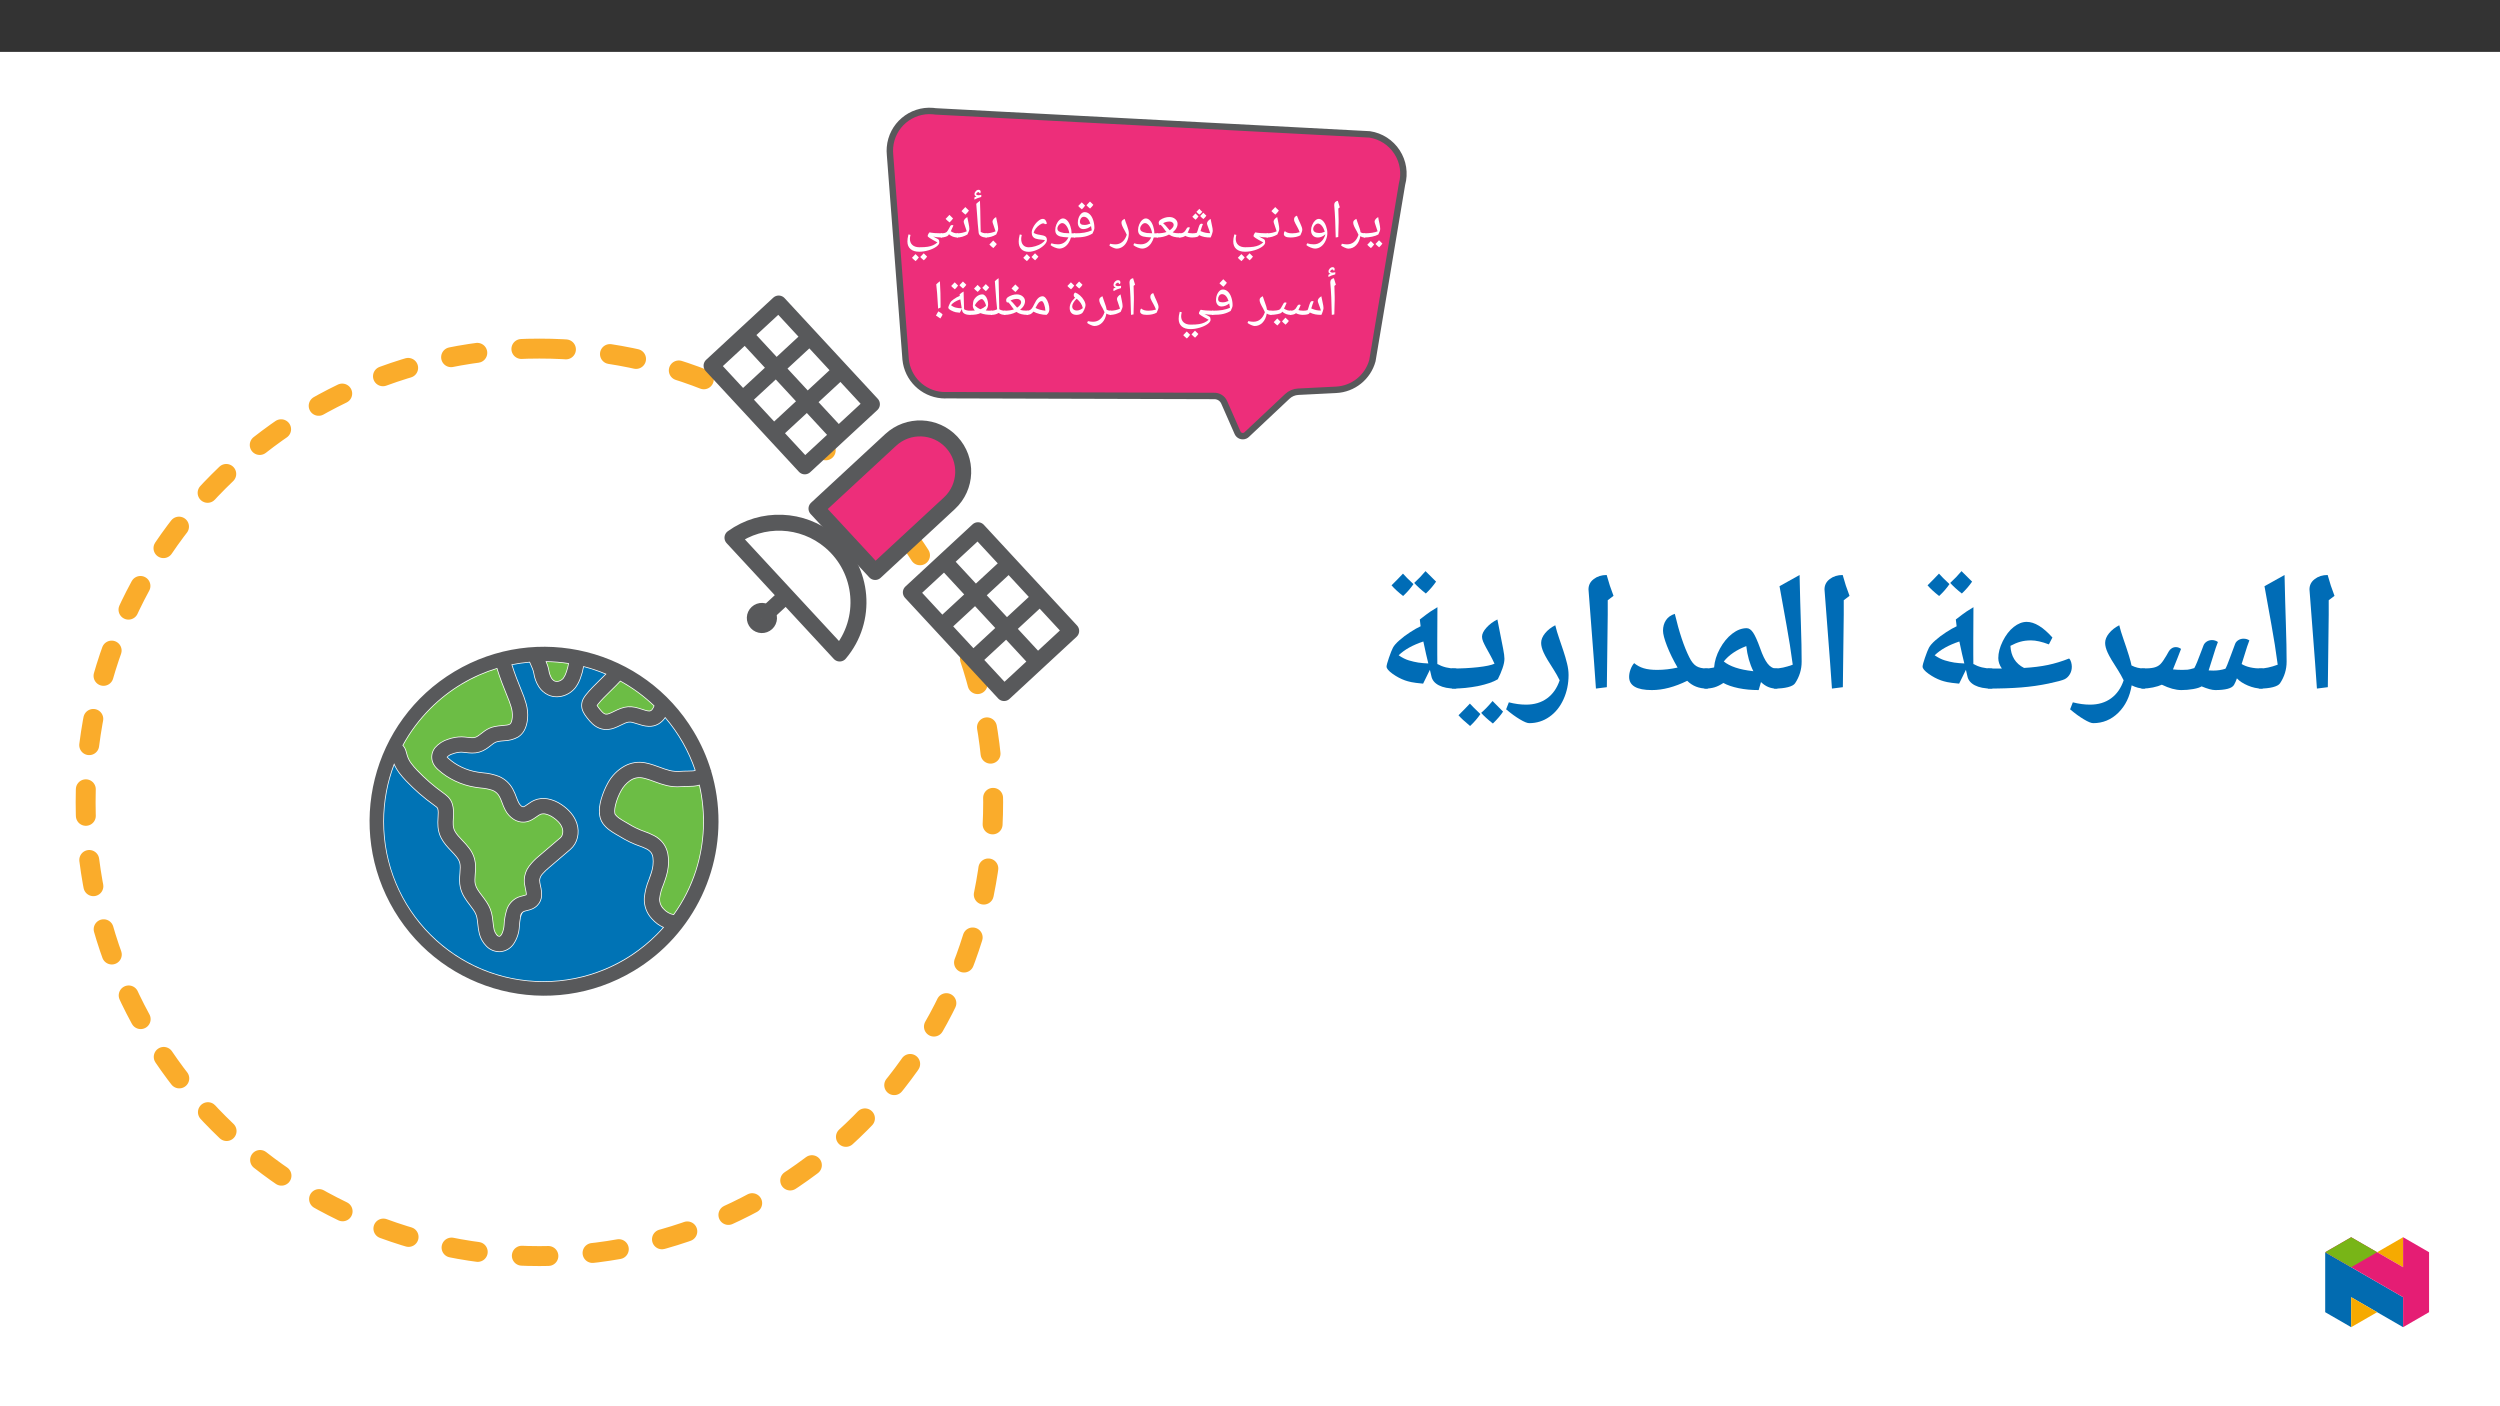 ﻿<?xml version="1.0" encoding="utf-8"?>
<svg xmlns="http://www.w3.org/2000/svg" xmlns:xlink="http://www.w3.org/1999/xlink" viewBox="0 0 960 540" version="1.1">
  <rect x="0" y="0" width="960" height="540" fill="#333333" stroke="none"/>
  <defs>
    <g>
      <symbol overflow="visible" id="glyph0-0">
        <path style="stroke:none;" d="M 1.047 0 L 1.047 -14.984 L 9.453 -14.984 L 9.453 0 Z M 2.062 -1 L 8.438 -1 L 8.438 -13.984 L 2.062 -13.984 Z M 2.062 -1 " />
      </symbol>
      <symbol overflow="visible" id="glyph0-1">
        <path style="stroke:none;" d="M 0 0 C -0.113 0 -0.172 -0.055 -0.172 -0.172 L -0.172 -1.422 C -0.172 -1.535 -0.113 -1.594 0 -1.594 C 1.031 -1.594 2.02 -1.66 2.969 -1.797 C 3.926 -1.941 4.648 -2.133 5.141 -2.375 C 4.992 -2.926 4.738 -3.691 4.375 -4.672 C 4.113 -5.398 3.984 -5.867 3.984 -6.078 C 3.984 -6.391 4.109 -6.703 4.359 -7.016 C 4.609 -7.336 4.941 -7.617 5.359 -7.859 C 5.41 -7.441 5.484 -7.031 5.578 -6.625 C 5.672 -6.227 5.758 -5.832 5.844 -5.438 C 5.926 -5.051 5.992 -4.676 6.047 -4.312 C 6.109 -3.957 6.141 -3.617 6.141 -3.297 C 6.141 -2.805 5.898 -2.094 5.422 -1.156 C 4.836 -0.812 4.035 -0.531 3.016 -0.312 C 2.004 -0.102 1 0 0 0 Z M 4.047 -8.875 Z M 3.688 0.609 Z M 3.688 1.094 Z M 3.812 2.641 C 3.562 3.035 3.148 3.516 2.578 4.078 C 1.941 3.566 1.473 3.141 1.172 2.797 C 1.547 2.453 2 1.977 2.531 1.375 C 2.656 1.5 3.082 1.922 3.812 2.641 Z M 6.984 2.344 C 6.734 2.738 6.312 3.211 5.719 3.766 C 5.113 3.273 4.656 2.848 4.344 2.484 C 4.656 2.191 5.102 1.719 5.688 1.062 C 5.812 1.195 6.242 1.625 6.984 2.344 Z M 4.094 2.703 Z M 4.047 1.062 Z M 4.109 4.281 Z M 4.109 4.281 " />
      </symbol>
      <symbol overflow="visible" id="glyph0-2">
        <path style="stroke:none;" d="M 8.375 0 C 7.719 0 7.148 -0.172 6.672 -0.516 C 6.43 0.953 5.891 2.117 5.047 2.984 C 4.203 3.848 3.195 4.281 2.031 4.281 C 1.695 4.281 1.238 4.148 0.656 3.891 C 0.07 3.629 -0.383 3.367 -0.719 3.109 L -0.438 2.406 C 0.332 2.562 0.992 2.641 1.547 2.641 C 2.598 2.641 3.492 2.328 4.234 1.703 C 4.984 1.078 5.555 0.164 5.953 -1.031 C 5.773 -1.477 5.566 -1.914 5.328 -2.344 C 4.828 -3.195 4.469 -3.879 4.25 -4.391 C 4.031 -4.91 3.922 -5.344 3.922 -5.688 C 3.922 -6.039 4.023 -6.328 4.234 -6.547 C 4.453 -6.766 4.754 -6.969 5.141 -7.156 C 5.242 -6.77 5.383 -6.348 5.562 -5.891 C 6 -4.711 6.297 -3.859 6.453 -3.328 C 6.609 -2.805 6.703 -2.367 6.734 -2.016 C 7.203 -1.734 7.75 -1.594 8.375 -1.594 C 8.488 -1.594 8.547 -1.535 8.547 -1.422 L 8.547 -0.172 C 8.547 -0.055 8.488 0 8.375 0 Z M 4.125 -8.188 Z M 2.125 5.312 Z M 2.125 5.312 " />
      </symbol>
      <symbol overflow="visible" id="glyph0-3">
        <path style="stroke:none;" d="M 3.297 -7 L 3.297 -5.688 C 3.297 -4.332 3.25 -2.492 3.156 -0.172 L 2.188 0 C 2.102 -4.906 1.914 -8.977 1.625 -12.219 L 1.609 -12.484 C 1.609 -12.93 1.719 -13.285 1.938 -13.547 C 2.164 -13.816 2.52 -14 3 -14.094 C 3.02 -14 3.039 -13.914 3.062 -13.844 C 3.082 -13.77 3.312 -13.02 3.75 -11.594 L 3.172 -11.109 L 3.188 -11.016 C 3.258 -9.504 3.297 -8.164 3.297 -7 Z M 2.562 -15.109 Z M 2.766 1.094 Z M 2.766 1.094 " />
      </symbol>
      <symbol overflow="visible" id="glyph0-4">
        <path style="stroke:none;" d="M 4.047 4.266 C 3.598 4.266 3.023 4.125 2.328 3.844 C 1.629 3.562 1.094 3.254 0.719 2.922 L 1.016 2.234 C 1.766 2.492 2.613 2.625 3.562 2.625 C 4.613 2.625 5.516 2.312 6.266 1.688 C 7.023 1.07 7.598 0.164 7.984 -1.031 L 7.953 -1.203 L 7.922 -1.172 C 7.547 -0.805 7.113 -0.52 6.625 -0.312 C 6.145 -0.102 5.648 0 5.141 0 C 4.328 0 3.688 -0.242 3.219 -0.734 C 2.75 -1.234 2.516 -1.891 2.516 -2.703 C 2.516 -3.422 2.66 -4.125 2.953 -4.812 C 3.242 -5.508 3.617 -6.07 4.078 -6.5 C 4.547 -6.926 5.016 -7.141 5.484 -7.141 C 6.023 -7.141 6.539 -6.895 7.031 -6.406 C 7.531 -5.926 7.941 -5.238 8.266 -4.344 C 8.598 -3.445 8.766 -2.562 8.766 -1.688 C 8.766 -0.695 8.539 0.273 8.094 1.234 C 7.656 2.191 7.078 2.938 6.359 3.469 C 5.641 4 4.867 4.266 4.047 4.266 Z M 5.156 -5.359 C 4.875 -5.359 4.586 -5.25 4.297 -5.031 C 4.016 -4.812 3.781 -4.535 3.594 -4.203 C 3.414 -3.879 3.328 -3.578 3.328 -3.297 C 3.328 -2.785 3.523 -2.395 3.922 -2.125 C 4.328 -1.852 4.898 -1.719 5.641 -1.719 C 5.984 -1.719 6.301 -1.742 6.594 -1.797 C 6.883 -1.859 7.273 -1.988 7.766 -2.188 C 7.523 -3.102 7.16 -3.859 6.672 -4.453 C 6.18 -5.055 5.676 -5.359 5.156 -5.359 Z M 5.391 -8.156 Z M 4.062 5.297 Z M 5.266 -12.031 Z M 5.266 -12.031 " />
      </symbol>
      <symbol overflow="visible" id="glyph0-5">
        <path style="stroke:none;" d="M 3.281 0 C 2.426 0 1.785 -0.113 1.359 -0.344 C 0.93 -0.582 0.719 -0.91 0.719 -1.328 C 0.719 -1.785 0.844 -2.156 1.094 -2.438 C 1.438 -2.156 1.832 -1.941 2.281 -1.797 C 2.727 -1.66 3.285 -1.594 3.953 -1.594 C 4.879 -1.594 5.828 -1.738 6.797 -2.031 C 6.578 -2.656 6.285 -3.297 5.922 -3.953 L 5.203 -5.266 C 4.992 -5.641 4.848 -5.953 4.766 -6.203 C 4.68 -6.453 4.641 -6.707 4.641 -6.969 C 4.641 -7.656 5.008 -8.125 5.75 -8.375 C 5.957 -7.789 6.18 -7.238 6.422 -6.719 C 6.66 -6.207 6.879 -5.727 7.078 -5.281 C 7.285 -4.832 7.457 -4.41 7.594 -4.016 C 7.727 -3.629 7.797 -3.273 7.797 -2.953 C 7.797 -2.742 7.727 -2.445 7.594 -2.062 C 7.469 -1.676 7.289 -1.266 7.062 -0.828 C 6.039 -0.273 4.781 0 3.281 0 Z M 4.594 -9.391 Z M 4.5 0.609 Z M 4.5 1.094 Z M 4.5 1.094 " />
      </symbol>
      <symbol overflow="visible" id="glyph0-6">
        <path style="stroke:none;" d="M 0 0 C -0.113 0 -0.172 -0.055 -0.172 -0.172 L -0.172 -1.422 C -0.172 -1.535 -0.113 -1.594 0 -1.594 C 0.633 -1.594 1.285 -1.66 1.953 -1.797 C 2.629 -1.941 3.219 -2.133 3.719 -2.375 C 3.539 -3.02 3.285 -3.785 2.953 -4.672 C 2.68 -5.398 2.547 -5.867 2.547 -6.078 C 2.547 -6.391 2.672 -6.703 2.922 -7.016 C 3.172 -7.336 3.504 -7.617 3.922 -7.859 C 3.984 -7.461 4.148 -6.656 4.422 -5.438 C 4.617 -4.52 4.719 -3.805 4.719 -3.297 C 4.719 -3.086 4.648 -2.789 4.516 -2.406 C 4.391 -2.02 4.211 -1.602 3.984 -1.156 C 2.691 -0.383 1.363 0 0 0 Z M 2.906 -8.875 Z M 2.672 0.609 Z M 2.672 1.094 Z M 4.562 -10.312 C 4.238 -9.844 3.789 -9.332 3.219 -8.781 C 2.594 -9.27 2.086 -9.723 1.703 -10.141 C 2.422 -10.859 2.91 -11.375 3.172 -11.688 C 3.617 -11.195 4.082 -10.738 4.562 -10.312 Z M 3.219 -8.578 Z M 3.172 -12.188 Z M 3.172 -12.188 " />
      </symbol>
      <symbol overflow="visible" id="glyph0-7">
        <path style="stroke:none;" d="M 13.672 1.891 C 13.672 2.43 13.285 2.977 12.516 3.531 C 11.742 4.094 10.742 4.555 9.516 4.922 C 8.285 5.285 7.098 5.469 5.953 5.469 C 4.516 5.469 3.398 5.125 2.609 4.438 C 1.816 3.758 1.422 2.789 1.422 1.531 C 1.422 1.125 1.445 0.738 1.5 0.375 C 1.551 0.02 1.66 -0.5 1.828 -1.188 L 2.609 -1 C 2.453 -0.383 2.375 0.113 2.375 0.5 C 2.375 1.52 2.695 2.316 3.344 2.891 C 3.988 3.461 4.875 3.75 6 3.75 C 7.375 3.75 8.441 3.688 9.203 3.562 C 9.961 3.445 10.645 3.254 11.25 2.984 C 11.863 2.711 12.426 2.348 12.938 1.891 L 12.516 1.656 C 10.305 0.488 9.203 -0.238 9.203 -0.531 C 9.203 -0.707 9.25 -0.906 9.344 -1.125 C 9.438 -1.352 9.547 -1.547 9.672 -1.703 C 9.797 -1.867 9.891 -1.953 9.953 -1.953 C 10.441 -1.848 11.102 -1.758 11.938 -1.688 C 12.781 -1.625 13.648 -1.594 14.547 -1.594 C 14.703 -1.594 14.781 -1.516 14.781 -1.359 L 14.781 -0.203 C 14.781 -0.066 14.703 0 14.547 0 C 14.066 0 13.52 -0.031 12.906 -0.094 C 12.301 -0.156 11.77 -0.25 11.312 -0.375 L 13.188 0.641 C 13.395 0.773 13.523 0.945 13.578 1.156 C 13.641 1.375 13.672 1.617 13.672 1.891 Z M 7.047 -3.281 Z M 1 5.297 Z M 5.953 6.5 Z M 5.812 7.641 C 5.562 8.035 5.148 8.516 4.578 9.078 C 3.941 8.566 3.473 8.141 3.172 7.797 C 3.547 7.453 4 6.977 4.531 6.375 C 4.656 6.5 5.082 6.922 5.812 7.641 Z M 8.984 7.344 C 8.734 7.738 8.312 8.211 7.719 8.766 C 7.113 8.273 6.656 7.848 6.344 7.484 C 6.656 7.191 7.102 6.719 7.688 6.062 C 7.812 6.195 8.242 6.625 8.984 7.344 Z M 6.094 7.703 Z M 6.047 6.062 Z M 6.109 9.281 Z M 6.109 9.281 " />
      </symbol>
      <symbol overflow="visible" id="glyph0-8">
        <path style="stroke:none;" d="M 4.75 0 C 4.344 0 3.879 -0.062 3.359 -0.188 C 2.848 -0.32 2.453 -0.473 2.172 -0.641 C 1.973 -0.441 1.676 -0.285 1.281 -0.172 C 0.895 -0.055 0.469 0 0 0 C -0.113 0 -0.172 -0.055 -0.172 -0.172 L -0.172 -1.422 C -0.172 -1.535 -0.113 -1.594 0 -1.594 C 0.383 -1.594 0.707 -1.629 0.969 -1.703 C 1.227 -1.773 1.473 -1.898 1.703 -2.078 C 1.879 -2.223 2.008 -2.348 2.094 -2.453 C 2.176 -2.555 2.414 -2.938 2.812 -3.594 C 2.938 -3.82 3.156 -3.938 3.469 -3.938 C 3.656 -3.938 3.828 -3.883 3.984 -3.781 C 3.547 -2.719 3.254 -2.078 3.109 -1.859 C 3.211 -1.816 3.438 -1.758 3.781 -1.688 C 4.133 -1.625 4.531 -1.594 4.969 -1.594 C 5.625 -1.594 6.176 -1.664 6.625 -1.812 C 6.707 -1.945 6.789 -2.145 6.875 -2.406 C 7.227 -3.594 7.473 -4.332 7.609 -4.625 C 7.754 -4.914 7.891 -5.098 8.016 -5.172 C 8.148 -5.254 8.301 -5.297 8.469 -5.297 C 8.656 -5.297 8.82 -5.242 8.969 -5.141 C 8.758 -4.703 8.453 -3.812 8.047 -2.469 L 8.578 -2.25 C 9.535 -1.852 10.594 -1.656 11.75 -1.656 C 11.582 -2.289 11.32 -3.055 10.969 -3.953 C 10.688 -4.672 10.547 -5.145 10.547 -5.375 C 10.547 -5.676 10.664 -5.984 10.906 -6.297 C 11.156 -6.609 11.492 -6.891 11.922 -7.141 C 11.984 -6.711 12.148 -5.91 12.422 -4.734 C 12.641 -3.816 12.75 -3.098 12.75 -2.578 C 12.75 -2.336 12.66 -1.941 12.484 -1.391 C 12.316 -0.848 12.133 -0.383 11.938 0 C 11.031 0 10.25 -0.062 9.594 -0.188 C 8.938 -0.312 8.234 -0.551 7.484 -0.906 L 7.297 -0.562 C 7.211 -0.414 6.945 -0.285 6.5 -0.172 C 6.062 -0.066 5.477 -0.008 4.75 0 Z M 7.125 -6.938 Z M 7.062 0.609 Z M 7.062 1.094 Z M 8.75 -9.844 C 8.344 -9.375 7.984 -9.023 7.672 -8.797 C 7.273 -9.035 6.875 -9.383 6.469 -9.844 C 6.895 -10.25 7.273 -10.641 7.609 -11.016 C 7.867 -10.66 8.25 -10.27 8.75 -9.844 Z M 7.281 -8.109 C 7.039 -7.723 6.672 -7.289 6.172 -6.812 C 5.617 -7.238 5.195 -7.625 4.906 -7.969 C 5.238 -8.281 5.645 -8.707 6.125 -9.25 C 6.281 -9.094 6.664 -8.711 7.281 -8.109 Z M 10.297 -8.375 C 10.023 -7.957 9.645 -7.523 9.156 -7.078 C 8.676 -7.461 8.266 -7.848 7.922 -8.234 C 8.172 -8.473 8.57 -8.898 9.125 -9.516 Z M 7.609 -7.078 Z M 7.609 -11.516 Z M 7.609 -11.516 " />
      </symbol>
      <symbol overflow="visible" id="glyph0-9">
        <path style="stroke:none;" d="M 8.844 0 C 7.07 0 5.711 -0.344 4.766 -1.031 L 4.609 -1.141 L 4.406 -1.031 C 3.062 -0.344 1.598 0 0.016 0 C -0.109 0 -0.172 -0.062 -0.172 -0.188 L -0.172 -1.406 C -0.172 -1.531 -0.109 -1.594 0.016 -1.594 C 1.473 -1.594 2.676 -1.766 3.625 -2.109 L 3.234 -2.578 C 2.68 -3.367 2.281 -3.91 2.031 -4.203 C 1.781 -4.504 1.551 -4.738 1.344 -4.906 L 1.016 -4.672 C 0.766 -4.953 0.641 -5.266 0.641 -5.609 C 0.641 -6.098 0.879 -6.504 1.359 -6.828 C 1.848 -7.148 2.379 -7.398 2.953 -7.578 C 3.535 -7.766 4.129 -7.859 4.734 -7.859 C 5.641 -7.859 6.391 -7.602 6.984 -7.094 C 7.586 -6.594 7.891 -5.973 7.891 -5.234 C 7.891 -4.828 7.812 -4.438 7.656 -4.062 C 7.508 -3.695 7.316 -3.352 7.078 -3.031 C 6.836 -2.719 6.477 -2.367 6 -1.984 C 6.582 -1.723 7.531 -1.594 8.844 -1.594 C 8.977 -1.594 9.047 -1.531 9.047 -1.406 L 9.047 -0.188 C 9.047 -0.062 8.977 0 8.844 0 Z M 6.391 -4.781 C 6.391 -5.176 6.238 -5.5 5.938 -5.75 C 5.645 -6 5.266 -6.125 4.797 -6.125 C 3.941 -6.125 3.117 -5.914 2.328 -5.5 C 2.836 -5.102 3.508 -4.383 4.344 -3.344 C 4.5 -3.145 4.672 -2.953 4.859 -2.766 C 5.328 -3.078 5.695 -3.41 5.969 -3.766 C 6.25 -4.117 6.391 -4.457 6.391 -4.781 Z M 4.438 -8.875 Z M 4.641 0.609 Z M 4.641 1.094 Z M 4.641 1.094 " />
      </symbol>
      <symbol overflow="visible" id="glyph0-10">
        <path style="stroke:none;" d="M 4.047 4.266 C 3.598 4.266 3.023 4.125 2.328 3.844 C 1.629 3.562 1.094 3.254 0.719 2.922 L 1.016 2.234 C 1.766 2.492 2.613 2.625 3.562 2.625 C 4.438 2.625 5.207 2.41 5.875 1.984 C 6.551 1.555 7.117 0.883 7.578 -0.031 C 6.211 -0.082 5.188 -0.195 4.5 -0.375 C 3.82 -0.562 3.32 -0.852 3 -1.25 C 2.676 -1.656 2.516 -2.195 2.516 -2.875 C 2.516 -3.594 2.66 -4.301 2.953 -5 C 3.242 -5.695 3.617 -6.254 4.078 -6.672 C 4.547 -7.098 5.016 -7.312 5.484 -7.312 C 6.055 -7.312 6.594 -7.051 7.094 -6.531 C 7.594 -6.008 7.992 -5.297 8.297 -4.391 C 8.609 -3.484 8.766 -2.582 8.766 -1.688 L 8.766 -1.594 L 10.016 -1.594 C 10.129 -1.594 10.188 -1.535 10.188 -1.422 L 10.188 -0.172 C 10.188 -0.055 10.129 0 10.016 0 L 8.547 0 C 8.336 0.801 8.004 1.535 7.547 2.203 C 7.098 2.867 6.566 3.379 5.953 3.734 C 5.348 4.086 4.711 4.266 4.047 4.266 Z M 5.156 -5.531 C 4.875 -5.531 4.586 -5.414 4.297 -5.188 C 4.004 -4.969 3.77 -4.691 3.594 -4.359 C 3.414 -4.035 3.328 -3.738 3.328 -3.469 C 3.328 -2.977 3.52 -2.609 3.906 -2.359 C 4.289 -2.109 4.859 -1.914 5.609 -1.781 C 5.703 -1.758 5.805 -1.738 5.922 -1.719 C 6.047 -1.707 6.711 -1.676 7.922 -1.625 C 7.742 -2.719 7.391 -3.641 6.859 -4.391 C 6.328 -5.148 5.758 -5.531 5.156 -5.531 Z M 5.078 -8.344 Z M 4.562 5.297 Z M 5.281 -11.172 Z M 5.281 -11.172 " />
      </symbol>
      <symbol overflow="visible" id="glyph0-11">
        <path style="stroke:none;" d="M 2.031 4.281 C 1.695 4.281 1.238 4.148 0.656 3.891 C 0.07 3.629 -0.383 3.367 -0.719 3.109 L -0.438 2.406 C 0.332 2.562 0.992 2.641 1.547 2.641 C 2.598 2.641 3.492 2.328 4.234 1.703 C 4.984 1.078 5.555 0.164 5.953 -1.031 C 5.773 -1.477 5.566 -1.914 5.328 -2.344 C 4.828 -3.195 4.469 -3.879 4.25 -4.391 C 4.031 -4.91 3.922 -5.344 3.922 -5.688 C 3.922 -6.039 4.023 -6.328 4.234 -6.547 C 4.453 -6.766 4.754 -6.969 5.141 -7.156 C 5.242 -6.77 5.383 -6.344 5.562 -5.875 C 5.738 -5.406 5.914 -4.926 6.094 -4.438 C 6.27 -3.957 6.422 -3.477 6.547 -3 C 6.68 -2.52 6.75 -2.082 6.75 -1.688 C 6.75 -0.602 6.539 0.398 6.125 1.328 C 5.707 2.266 5.141 2.988 4.422 3.5 C 3.703 4.02 2.906 4.281 2.031 4.281 Z M 3.812 -8.188 Z M 2.094 5.312 Z M 2.094 5.312 " />
      </symbol>
      <symbol overflow="visible" id="glyph0-12">
        <path style="stroke:none;" d="M 6.75 -2.734 C 6.676 -3.305 6.578 -3.852 6.453 -4.375 C 6.035 -4.008 5.562 -3.723 5.031 -3.516 C 4.508 -3.316 3.988 -3.219 3.469 -3.219 C 2.852 -3.219 2.352 -3.445 1.969 -3.906 C 1.582 -4.375 1.391 -4.961 1.391 -5.672 C 1.391 -6.742 1.645 -7.688 2.156 -8.5 C 2.676 -9.32 3.289 -9.734 4 -9.734 C 4.727 -9.734 5.367 -9.473 5.922 -8.953 C 6.484 -8.441 6.926 -7.707 7.25 -6.75 C 7.582 -5.789 7.75 -4.758 7.75 -3.656 C 7.75 -3.176 7.504 -2.461 7.016 -1.516 C 6.172 -0.992 5.219 -0.609 4.156 -0.359 C 3.102 -0.117 1.723 0 0.016 0 C -0.109 0 -0.172 -0.062 -0.172 -0.188 L -0.172 -1.406 C -0.172 -1.531 -0.109 -1.594 0.016 -1.594 C 1.523 -1.594 2.801 -1.68 3.844 -1.859 C 4.895 -2.047 5.863 -2.336 6.75 -2.734 Z M 3.688 -7.953 C 3.258 -7.953 2.898 -7.758 2.609 -7.375 C 2.328 -6.988 2.188 -6.555 2.188 -6.078 C 2.188 -5.641 2.328 -5.316 2.609 -5.109 C 2.898 -4.91 3.359 -4.812 3.984 -4.812 C 4.66 -4.812 5.395 -4.988 6.188 -5.344 C 5.914 -6.188 5.566 -6.832 5.141 -7.281 C 4.711 -7.727 4.227 -7.953 3.688 -7.953 Z M 4.125 -10.766 Z M 4.766 0.609 Z M 4.766 1.094 Z M 4.172 -12.25 C 3.922 -11.844 3.508 -11.363 2.938 -10.812 C 2.301 -11.312 1.832 -11.738 1.531 -12.094 C 1.906 -12.438 2.359 -12.906 2.891 -13.5 C 3.055 -13.332 3.484 -12.914 4.172 -12.25 Z M 7.344 -12.547 C 7.082 -12.129 6.66 -11.648 6.078 -11.109 C 5.484 -11.578 5.023 -12.004 4.703 -12.391 C 4.848 -12.535 5.297 -13.008 6.047 -13.812 C 6.211 -13.633 6.645 -13.211 7.344 -12.547 Z M 4.516 -10.609 Z M 4.406 -14.328 Z M 4.516 -10.812 Z M 4.516 -10.812 " />
      </symbol>
      <symbol overflow="visible" id="glyph0-13">
        <path style="stroke:none;" d="M 11.5 1 C 11.145 0.938 10.773 0.891 10.391 0.859 C 9.336 0.773 8.547 0.645 8.016 0.469 C 7.492 0.301 7.098 0.02 6.828 -0.375 C 6.555 -0.77 6.422 -1.281 6.422 -1.906 C 6.422 -2.551 6.645 -3.285 7.094 -4.109 C 7.539 -4.93 8.109 -5.641 8.797 -6.234 C 9.484 -6.836 10.098 -7.141 10.641 -7.141 C 11.109 -7.141 11.461 -6.973 11.703 -6.641 C 11.941 -6.316 12.129 -5.875 12.266 -5.312 L 11.516 -5.094 C 11.41 -5.227 11.312 -5.316 11.219 -5.359 C 11.133 -5.398 11.008 -5.422 10.844 -5.422 C 10.469 -5.422 10.004 -5.227 9.453 -4.844 C 8.898 -4.457 8.41 -3.988 7.984 -3.438 C 7.566 -2.883 7.297 -2.348 7.172 -1.828 C 7.578 -1.453 8.348 -1.188 9.484 -1.031 C 10.555 -0.883 11.285 -0.672 11.672 -0.391 C 12.055 -0.109 12.25 0.348 12.25 0.984 C 12.25 1.629 11.859 2.312 11.078 3.031 C 10.305 3.758 9.367 4.352 8.266 4.812 C 7.172 5.27 6.16 5.5 5.234 5.5 C 4.035 5.5 3.098 5.156 2.422 4.469 C 1.754 3.781 1.422 2.805 1.422 1.547 C 1.422 1.141 1.445 0.754 1.5 0.391 C 1.551 0.035 1.66 -0.484 1.828 -1.172 L 2.609 -0.984 C 2.453 -0.367 2.375 0.129 2.375 0.516 C 2.375 1.535 2.629 2.332 3.141 2.906 C 3.648 3.477 4.363 3.766 5.281 3.766 C 6.031 3.766 6.863 3.629 7.781 3.359 C 8.707 3.086 9.5 2.742 10.156 2.328 C 10.82 1.91 11.27 1.469 11.5 1 Z M 4.312 -5.062 Z M 0.703 5.5 Z M 5.75 6.516 Z M 5.812 7.641 C 5.562 8.035 5.148 8.516 4.578 9.078 C 3.941 8.566 3.473 8.141 3.172 7.797 C 3.547 7.453 4 6.977 4.531 6.375 C 4.656 6.5 5.082 6.922 5.812 7.641 Z M 8.984 7.344 C 8.734 7.738 8.312 8.211 7.719 8.766 C 7.113 8.273 6.656 7.848 6.344 7.484 C 6.656 7.191 7.102 6.719 7.688 6.062 C 7.812 6.195 8.242 6.625 8.984 7.344 Z M 6.094 7.703 Z M 6.047 6.062 Z M 6.109 9.281 Z M 6.109 9.281 " />
      </symbol>
      <symbol overflow="visible" id="glyph0-14">
        <path style="stroke:none;" d="M 0 0 C -0.113 0 -0.172 -0.055 -0.172 -0.172 L -0.172 -1.422 C -0.172 -1.535 -0.113 -1.594 0 -1.594 C 0.633 -1.594 1.285 -1.66 1.953 -1.797 C 2.629 -1.941 3.219 -2.133 3.719 -2.375 C 3.539 -3.02 3.285 -3.785 2.953 -4.672 C 2.68 -5.398 2.547 -5.867 2.547 -6.078 C 2.547 -6.391 2.672 -6.703 2.922 -7.016 C 3.172 -7.336 3.504 -7.617 3.922 -7.859 C 3.984 -7.461 4.148 -6.656 4.422 -5.438 C 4.617 -4.52 4.719 -3.805 4.719 -3.297 C 4.719 -3.086 4.648 -2.789 4.516 -2.406 C 4.391 -2.02 4.211 -1.602 3.984 -1.156 C 2.691 -0.383 1.363 0 0 0 Z M 2.906 -8.875 Z M 2.672 0.609 Z M 2.672 1.094 Z M 4.203 2.531 C 3.879 3 3.43 3.516 2.859 4.078 C 2.254 3.598 1.75 3.141 1.344 2.703 C 1.977 2.086 2.469 1.57 2.812 1.156 C 3.301 1.688 3.766 2.145 4.203 2.531 Z M 2.797 2.703 Z M 2.812 0.953 Z M 2.859 4.281 Z M 2.812 0.641 Z M 2.812 0.641 " />
      </symbol>
      <symbol overflow="visible" id="glyph0-15">
        <path style="stroke:none;" d="M 5.672 -1.422 L 5.672 -0.172 C 5.672 -0.055 5.613 0 5.5 0 C 4.664 0 3.977 -0.16 3.438 -0.484 C 2.895 -0.805 2.586 -1.254 2.516 -1.828 C 2.297 -3.617 2.062 -6.383 1.812 -10.125 L 1.594 -12.922 C 1.988 -13.316 2.461 -13.707 3.016 -14.094 C 3.109 -11.957 3.18 -8.938 3.234 -5.031 L 3.312 -2.141 C 3.969 -1.773 4.695 -1.594 5.5 -1.594 C 5.613 -1.594 5.672 -1.535 5.672 -1.422 Z M 2.375 -15.109 Z M 3.641 1.094 Z M 2.75 -17.078 L 2.766 -17.172 C 2.766 -17.234 2.738 -17.289 2.688 -17.344 C 2.633 -17.406 2.57 -17.438 2.5 -17.438 C 2.281 -17.438 2.082 -17.359 1.906 -17.203 C 1.727 -17.047 1.598 -16.859 1.516 -16.641 C 1.734 -16.359 2.062 -16.219 2.5 -16.219 C 2.758 -16.219 3.109 -16.266 3.547 -16.359 L 3.5 -15.562 C 2.914 -15.406 2.438 -15.25 2.062 -15.094 C 1.695 -14.945 1.312 -14.766 0.906 -14.547 L 0.859 -15.344 L 1.688 -15.828 C 1.176 -15.91 0.922 -16.188 0.922 -16.656 C 0.922 -17.062 1.082 -17.438 1.406 -17.781 C 1.738 -18.133 2.094 -18.312 2.469 -18.312 C 3.008 -18.312 3.281 -18.051 3.281 -17.531 C 3.281 -17.352 3.234 -17.164 3.141 -16.969 Z M 2.391 -14.844 Z M 2.188 -18.828 Z M 2.188 -18.828 " />
      </symbol>
      <symbol overflow="visible" id="glyph0-16">
        <path style="stroke:none;" d="M 0 0 C -0.113 0 -0.172 -0.055 -0.172 -0.172 L -0.172 -1.422 C -0.172 -1.535 -0.113 -1.594 0 -1.594 C 0.508 -1.594 0.945 -1.641 1.312 -1.734 C 1.688 -1.836 1.973 -1.984 2.172 -2.172 C 2.379 -2.367 2.711 -2.898 3.172 -3.766 L 3.531 -4.438 C 3.656 -4.664 3.875 -4.781 4.188 -4.781 C 4.375 -4.781 4.547 -4.723 4.703 -4.609 C 4.398 -3.867 4.062 -3.129 3.688 -2.391 C 4.164 -2.098 4.602 -1.891 5 -1.766 C 5.395 -1.648 5.832 -1.594 6.312 -1.594 C 6.426 -1.594 6.484 -1.535 6.484 -1.422 L 6.484 -0.172 C 6.484 -0.055 6.426 0 6.312 0 C 5.02 0 3.914 -0.41 3 -1.234 L 2.656 -0.766 C 2.508 -0.586 2.172 -0.414 1.641 -0.25 C 1.117 -0.082 0.57 0 0 0 Z M 3.109 -5.797 Z M 3.562 0.609 Z M 3.562 1.094 Z M 4.562 -7.312 C 4.238 -6.844 3.789 -6.332 3.219 -5.781 C 2.594 -6.27 2.086 -6.723 1.703 -7.141 C 2.422 -7.859 2.91 -8.375 3.172 -8.688 C 3.617 -8.195 4.082 -7.738 4.562 -7.312 Z M 3.219 -5.578 Z M 3.172 -9.188 Z M 3.172 -9.188 " />
      </symbol>
      <symbol overflow="visible" id="glyph0-17">
        <path style="stroke:none;" d="M 3.297 -7 L 3.297 -5.688 C 3.297 -4.332 3.25 -2.492 3.156 -0.172 L 2.188 0 C 2.102 -4.906 1.914 -8.977 1.625 -12.219 L 1.609 -12.484 C 1.609 -12.93 1.719 -13.285 1.938 -13.547 C 2.164 -13.816 2.52 -14 3 -14.094 C 3.02 -14 3.039 -13.914 3.062 -13.844 C 3.082 -13.77 3.312 -13.02 3.75 -11.594 L 3.172 -11.109 L 3.188 -11.016 C 3.258 -9.504 3.297 -8.164 3.297 -7 Z M 2.562 -15.109 Z M 2.766 1.094 Z M 2.75 -17.078 L 2.766 -17.172 C 2.766 -17.234 2.738 -17.289 2.688 -17.344 C 2.633 -17.406 2.57 -17.438 2.5 -17.438 C 2.281 -17.438 2.082 -17.359 1.906 -17.203 C 1.727 -17.047 1.598 -16.859 1.516 -16.641 C 1.734 -16.359 2.062 -16.219 2.5 -16.219 C 2.758 -16.219 3.109 -16.266 3.547 -16.359 L 3.5 -15.562 C 2.914 -15.406 2.438 -15.25 2.062 -15.094 C 1.695 -14.945 1.312 -14.766 0.906 -14.547 L 0.859 -15.344 L 1.688 -15.828 C 1.176 -15.91 0.922 -16.188 0.922 -16.656 C 0.922 -17.062 1.082 -17.438 1.406 -17.781 C 1.738 -18.133 2.094 -18.312 2.469 -18.312 C 3.008 -18.312 3.281 -18.051 3.281 -17.531 C 3.281 -17.352 3.234 -17.164 3.141 -16.969 Z M 2.391 -14.844 Z M 2.188 -18.828 Z M 2.188 -18.828 " />
      </symbol>
      <symbol overflow="visible" id="glyph0-18">
        <path style="stroke:none;" d="M 4.75 0 C 4.344 0 3.879 -0.062 3.359 -0.188 C 2.848 -0.32 2.453 -0.473 2.172 -0.641 C 1.973 -0.441 1.676 -0.285 1.281 -0.172 C 0.895 -0.055 0.469 0 0 0 C -0.113 0 -0.172 -0.055 -0.172 -0.172 L -0.172 -1.422 C -0.172 -1.535 -0.113 -1.594 0 -1.594 C 0.383 -1.594 0.707 -1.629 0.969 -1.703 C 1.227 -1.773 1.473 -1.898 1.703 -2.078 C 1.879 -2.223 2.008 -2.348 2.094 -2.453 C 2.176 -2.555 2.414 -2.938 2.812 -3.594 C 2.938 -3.82 3.156 -3.938 3.469 -3.938 C 3.656 -3.938 3.828 -3.883 3.984 -3.781 C 3.547 -2.719 3.254 -2.078 3.109 -1.859 C 3.211 -1.816 3.438 -1.758 3.781 -1.688 C 4.133 -1.625 4.531 -1.594 4.969 -1.594 C 5.625 -1.594 6.176 -1.664 6.625 -1.812 C 6.707 -1.945 6.789 -2.145 6.875 -2.406 C 7.227 -3.594 7.473 -4.332 7.609 -4.625 C 7.754 -4.914 7.891 -5.098 8.016 -5.172 C 8.148 -5.254 8.301 -5.297 8.469 -5.297 C 8.656 -5.297 8.82 -5.242 8.969 -5.141 C 8.758 -4.703 8.453 -3.812 8.047 -2.469 L 8.578 -2.25 C 9.535 -1.852 10.594 -1.656 11.75 -1.656 C 11.582 -2.289 11.32 -3.055 10.969 -3.953 C 10.688 -4.672 10.547 -5.145 10.547 -5.375 C 10.547 -5.676 10.664 -5.984 10.906 -6.297 C 11.156 -6.609 11.492 -6.891 11.922 -7.141 C 11.984 -6.711 12.148 -5.91 12.422 -4.734 C 12.641 -3.816 12.75 -3.098 12.75 -2.578 C 12.75 -2.336 12.66 -1.941 12.484 -1.391 C 12.316 -0.848 12.133 -0.383 11.938 0 C 11.031 0 10.25 -0.062 9.594 -0.188 C 8.938 -0.312 8.234 -0.551 7.484 -0.906 L 7.297 -0.562 C 7.211 -0.414 6.945 -0.285 6.5 -0.172 C 6.062 -0.066 5.477 -0.008 4.75 0 Z M 7.125 -6.938 Z M 7.062 0.609 Z M 7.062 1.094 Z M 7.062 1.094 " />
      </symbol>
      <symbol overflow="visible" id="glyph0-19">
        <path style="stroke:none;" d="M 5.609 -4.781 C 5.797 -4.781 5.969 -4.723 6.125 -4.609 C 5.875 -4.004 5.648 -3.492 5.453 -3.078 C 5.266 -2.672 5.148 -2.445 5.109 -2.406 C 5.578 -2.102 6.016 -1.891 6.422 -1.766 C 6.828 -1.648 7.27 -1.594 7.75 -1.594 C 7.863 -1.594 7.922 -1.535 7.922 -1.422 L 7.922 -0.172 C 7.922 -0.055 7.863 0 7.75 0 C 6.457 0 5.352 -0.406 4.438 -1.219 L 4.094 -0.766 C 3.945 -0.609 3.438 -0.441 2.562 -0.266 C 1.695 -0.086 0.844 0 0 0 C -0.113 0 -0.172 -0.055 -0.172 -0.172 L -0.172 -1.422 C -0.172 -1.535 -0.113 -1.594 0 -1.594 C 0.863 -1.594 1.598 -1.629 2.203 -1.703 C 2.816 -1.785 3.242 -1.914 3.484 -2.094 C 3.734 -2.27 4.102 -2.828 4.594 -3.766 L 4.969 -4.438 C 5.082 -4.664 5.297 -4.781 5.609 -4.781 Z M 4.547 -5.797 Z M 3.969 0.609 Z M 3.969 1.094 Z M 3.812 2.641 C 3.562 3.035 3.148 3.516 2.578 4.078 C 1.941 3.566 1.473 3.141 1.172 2.797 C 1.547 2.453 2 1.977 2.531 1.375 C 2.656 1.5 3.082 1.922 3.812 2.641 Z M 6.984 2.344 C 6.734 2.738 6.312 3.211 5.719 3.766 C 5.113 3.273 4.656 2.848 4.344 2.484 C 4.656 2.191 5.102 1.719 5.688 1.062 C 5.812 1.195 6.242 1.625 6.984 2.344 Z M 4.094 2.703 Z M 4.047 1.062 Z M 4.109 4.281 Z M 4.109 4.281 " />
      </symbol>
      <symbol overflow="visible" id="glyph0-20">
        <path style="stroke:none;" d="M 6.75 -2.734 C 6.676 -3.305 6.578 -3.852 6.453 -4.375 C 6.035 -4.008 5.562 -3.723 5.031 -3.516 C 4.508 -3.316 3.988 -3.219 3.469 -3.219 C 2.852 -3.219 2.352 -3.445 1.969 -3.906 C 1.582 -4.375 1.391 -4.961 1.391 -5.672 C 1.391 -6.742 1.645 -7.688 2.156 -8.5 C 2.676 -9.32 3.289 -9.734 4 -9.734 C 4.727 -9.734 5.367 -9.473 5.922 -8.953 C 6.484 -8.441 6.926 -7.707 7.25 -6.75 C 7.582 -5.789 7.75 -4.758 7.75 -3.656 C 7.75 -3.176 7.504 -2.461 7.016 -1.516 C 6.172 -0.992 5.219 -0.609 4.156 -0.359 C 3.102 -0.117 1.723 0 0.016 0 C -0.109 0 -0.172 -0.062 -0.172 -0.188 L -0.172 -1.406 C -0.172 -1.531 -0.109 -1.594 0.016 -1.594 C 1.523 -1.594 2.801 -1.68 3.844 -1.859 C 4.895 -2.047 5.863 -2.336 6.75 -2.734 Z M 3.688 -7.953 C 3.258 -7.953 2.898 -7.758 2.609 -7.375 C 2.328 -6.988 2.188 -6.555 2.188 -6.078 C 2.188 -5.641 2.328 -5.316 2.609 -5.109 C 2.898 -4.91 3.359 -4.812 3.984 -4.812 C 4.66 -4.812 5.395 -4.988 6.188 -5.344 C 5.914 -6.188 5.566 -6.832 5.141 -7.281 C 4.711 -7.727 4.227 -7.953 3.688 -7.953 Z M 4.125 -10.766 Z M 4.766 0.609 Z M 4.766 1.094 Z M 5.562 -12.312 C 5.238 -11.844 4.789 -11.332 4.219 -10.781 C 3.594 -11.27 3.086 -11.723 2.703 -12.141 C 3.422 -12.859 3.91 -13.375 4.172 -13.688 C 4.617 -13.195 5.082 -12.738 5.562 -12.312 Z M 4.219 -10.578 Z M 4.172 -14.188 Z M 4.172 -14.188 " />
      </symbol>
      <symbol overflow="visible" id="glyph0-21">
        <path style="stroke:none;" d="M 0 0 C -0.113 0 -0.172 -0.055 -0.172 -0.172 L -0.172 -1.422 C -0.172 -1.535 -0.113 -1.594 0 -1.594 C 0.633 -1.594 1.285 -1.66 1.953 -1.797 C 2.629 -1.941 3.219 -2.133 3.719 -2.375 C 3.539 -3.02 3.285 -3.785 2.953 -4.672 C 2.68 -5.398 2.547 -5.867 2.547 -6.078 C 2.547 -6.391 2.672 -6.703 2.922 -7.016 C 3.172 -7.336 3.504 -7.617 3.922 -7.859 C 3.984 -7.461 4.148 -6.656 4.422 -5.438 C 4.617 -4.52 4.719 -3.805 4.719 -3.297 C 4.719 -3.086 4.648 -2.789 4.516 -2.406 C 4.391 -2.02 4.211 -1.602 3.984 -1.156 C 2.691 -0.383 1.363 0 0 0 Z M 2.906 -8.875 Z M 2.672 0.609 Z M 2.672 1.094 Z M 3.266 -11.969 L 3.281 -12.078 C 3.281 -12.141 3.254 -12.203 3.203 -12.266 C 3.148 -12.328 3.078 -12.359 2.984 -12.359 C 2.742 -12.359 2.523 -12.27 2.328 -12.094 C 2.129 -11.926 1.988 -11.723 1.906 -11.484 C 2.133 -11.18 2.488 -11.031 2.969 -11.031 C 3.312 -11.031 3.703 -11.078 4.141 -11.172 L 4.094 -10.266 C 3.531 -10.117 3.055 -9.973 2.672 -9.828 C 2.285 -9.68 1.801 -9.453 1.219 -9.141 L 1.172 -10.047 L 1.609 -10.312 L 2.094 -10.562 C 1.52 -10.676 1.234 -10.988 1.234 -11.5 C 1.234 -11.945 1.414 -12.363 1.781 -12.75 C 2.145 -13.133 2.535 -13.328 2.953 -13.328 C 3.285 -13.328 3.52 -13.242 3.656 -13.078 C 3.801 -12.91 3.875 -12.707 3.875 -12.469 C 3.875 -12.289 3.816 -12.082 3.703 -11.844 Z M 2.578 -13.844 Z M 2.922 -9.25 Z M 2.922 -9.25 " />
      </symbol>
      <symbol overflow="visible" id="glyph0-22">
        <path style="stroke:none;" d="M 2.969 -7.562 C 2.969 -7.781 3.02 -7.984 3.125 -8.172 C 3.238 -8.367 3.375 -8.504 3.531 -8.578 C 4.164 -8.359 4.781 -7.984 5.375 -7.453 C 5.977 -6.93 6.484 -6.316 6.891 -5.609 C 7.297 -4.898 7.5 -4.258 7.5 -3.688 C 7.5 -3.27 7.332 -2.695 7 -1.969 C 6.676 -1.25 6.367 -0.785 6.078 -0.578 C 5.484 -0.191 4.789 0 4 0 C 3.207 0 2.578 -0.227 2.109 -0.688 C 1.648 -1.156 1.422 -1.805 1.422 -2.641 C 1.422 -3.297 1.586 -3.953 1.922 -4.609 C 2.254 -5.273 2.781 -5.953 3.5 -6.641 C 3.281 -6.766 3.133 -6.91 3.062 -7.078 C 3 -7.242 2.969 -7.406 2.969 -7.562 Z M 2.391 -3.266 C 2.391 -2.766 2.551 -2.375 2.875 -2.094 C 3.195 -1.812 3.645 -1.672 4.219 -1.672 C 4.594 -1.672 5.004 -1.77 5.453 -1.969 C 5.898 -2.176 6.234 -2.391 6.453 -2.609 C 6.172 -3.984 5.383 -5.176 4.094 -6.188 C 3.57 -5.695 3.156 -5.188 2.844 -4.656 C 2.539 -4.125 2.391 -3.66 2.391 -3.266 Z M 3.547 -9.594 Z M 4.516 0.609 Z M 4.516 1.094 Z M 3.172 -11.25 C 2.922 -10.844 2.508 -10.363 1.938 -9.812 C 1.301 -10.312 0.832 -10.738 0.531 -11.094 C 0.906 -11.438 1.359 -11.906 1.891 -12.5 C 2.055 -12.332 2.484 -11.914 3.172 -11.25 Z M 6.344 -11.547 C 6.082 -11.129 5.66 -10.648 5.078 -10.109 C 4.484 -10.578 4.023 -11.004 3.703 -11.391 C 3.848 -11.535 4.297 -12.008 5.047 -12.812 C 5.211 -12.633 5.645 -12.211 6.344 -11.547 Z M 3.516 -9.609 Z M 3.406 -13.328 Z M 3.516 -9.812 Z M 3.516 -9.812 " />
      </symbol>
      <symbol overflow="visible" id="glyph0-23">
        <path style="stroke:none;" d="M 0 0 C -0.113 0 -0.172 -0.055 -0.172 -0.172 L -0.172 -1.422 C -0.172 -1.535 -0.113 -1.594 0 -1.594 C 0.531 -1.594 0.977 -1.723 1.344 -1.984 C 1.707 -2.242 2.023 -2.633 2.297 -3.156 L 2.719 -4 C 3.258 -5.145 3.785 -5.953 4.297 -6.422 C 4.816 -6.898 5.383 -7.141 6 -7.141 C 6.406 -7.141 6.812 -6.891 7.219 -6.391 C 7.625 -5.891 7.953 -5.242 8.203 -4.453 C 8.453 -3.672 8.578 -2.914 8.578 -2.188 C 8.578 -1.75 8.5 -1.352 8.344 -1 C 8.188 -0.656 7.91 -0.32 7.516 0 C 6.672 0 5.773 -0.113 4.828 -0.344 C 3.891 -0.582 3.102 -0.883 2.469 -1.25 C 2.133 -0.801 1.77 -0.477 1.375 -0.281 C 0.988 -0.094 0.531 0 0 0 Z M 7.062 -1.594 C 7.031 -2.469 6.863 -3.301 6.562 -4.094 C 6.258 -4.883 5.961 -5.281 5.672 -5.281 C 5.398 -5.281 5.148 -5.203 4.922 -5.047 C 4.691 -4.891 4.457 -4.645 4.219 -4.312 C 3.988 -3.988 3.676 -3.438 3.281 -2.656 C 4.27 -2.113 5.531 -1.758 7.062 -1.594 Z M 5.188 -8.156 Z M 5.266 0.609 Z M 4.859 1.297 Z M 4.859 1.297 " />
      </symbol>
      <symbol overflow="visible" id="glyph0-24">
        <path style="stroke:none;" d="M 8.844 0 C 7.07 0 5.711 -0.344 4.766 -1.031 L 4.609 -1.141 L 4.406 -1.031 C 3.062 -0.344 1.598 0 0.016 0 C -0.109 0 -0.172 -0.062 -0.172 -0.188 L -0.172 -1.406 C -0.172 -1.531 -0.109 -1.594 0.016 -1.594 C 1.473 -1.594 2.676 -1.766 3.625 -2.109 L 3.234 -2.578 C 2.68 -3.367 2.281 -3.91 2.031 -4.203 C 1.781 -4.504 1.551 -4.738 1.344 -4.906 L 1.016 -4.672 C 0.766 -4.953 0.641 -5.266 0.641 -5.609 C 0.641 -6.098 0.879 -6.504 1.359 -6.828 C 1.848 -7.148 2.379 -7.398 2.953 -7.578 C 3.535 -7.766 4.129 -7.859 4.734 -7.859 C 5.641 -7.859 6.391 -7.602 6.984 -7.094 C 7.586 -6.594 7.891 -5.973 7.891 -5.234 C 7.891 -4.828 7.812 -4.438 7.656 -4.062 C 7.508 -3.695 7.316 -3.352 7.078 -3.031 C 6.836 -2.719 6.477 -2.367 6 -1.984 C 6.582 -1.723 7.531 -1.594 8.844 -1.594 C 8.977 -1.594 9.047 -1.531 9.047 -1.406 L 9.047 -0.188 C 9.047 -0.062 8.977 0 8.844 0 Z M 6.391 -4.781 C 6.391 -5.176 6.238 -5.5 5.938 -5.75 C 5.645 -6 5.266 -6.125 4.797 -6.125 C 3.941 -6.125 3.117 -5.914 2.328 -5.5 C 2.836 -5.102 3.508 -4.383 4.344 -3.344 C 4.5 -3.145 4.672 -2.953 4.859 -2.766 C 5.328 -3.078 5.695 -3.41 5.969 -3.766 C 6.25 -4.117 6.391 -4.457 6.391 -4.781 Z M 4.438 -8.875 Z M 4.641 0.609 Z M 4.641 1.094 Z M 5.562 -10.312 C 5.238 -9.844 4.789 -9.332 4.219 -8.781 C 3.594 -9.27 3.086 -9.723 2.703 -10.141 C 3.422 -10.859 3.91 -11.375 4.172 -11.688 C 4.617 -11.195 5.082 -10.738 5.562 -10.312 Z M 4.219 -8.578 Z M 4.172 -12.188 Z M 4.172 -12.188 " />
      </symbol>
      <symbol overflow="visible" id="glyph0-25">
        <path style="stroke:none;" d="M 0 0 C -0.113 0 -0.172 -0.055 -0.172 -0.172 L -0.172 -1.422 C -0.172 -1.535 -0.113 -1.594 0 -1.594 C 0.789 -1.594 1.555 -1.773 2.297 -2.141 C 2.109 -3.617 1.883 -6.281 1.625 -10.125 L 1.422 -12.922 C 1.836 -13.348 2.312 -13.738 2.844 -14.094 C 2.926 -12.164 3 -9.145 3.062 -5.031 L 3.125 -2.156 C 3.758 -1.781 4.488 -1.594 5.312 -1.594 C 5.438 -1.594 5.5 -1.535 5.5 -1.422 L 5.5 -0.172 C 5.5 -0.055 5.438 0 5.312 0 C 4.289 0 3.488 -0.25 2.906 -0.75 C 2.395 -0.457 1.93 -0.258 1.516 -0.156 C 1.109 -0.051 0.602 0 0 0 Z M 2.781 1.094 Z M 1.656 -15.109 Z M 1.656 -15.109 " />
      </symbol>
      <symbol overflow="visible" id="glyph0-26">
        <path style="stroke:none;" d="M 1.828 -1.672 C 1.316 -2.273 1.062 -2.875 1.062 -3.469 C 1.062 -3.832 1.098 -4.25 1.172 -4.719 C 1.254 -5.195 1.336 -5.516 1.422 -5.672 C 1.785 -6.336 2.258 -6.867 2.844 -7.266 C 3.438 -7.66 4.07 -7.859 4.75 -7.859 C 5.113 -7.859 5.461 -7.68 5.797 -7.328 C 6.141 -6.973 6.414 -6.492 6.625 -5.891 C 6.832 -5.285 6.938 -4.688 6.938 -4.094 C 6.938 -3.188 6.641 -2.391 6.047 -1.703 C 6.484 -1.629 7.234 -1.594 8.297 -1.594 C 8.422 -1.594 8.484 -1.535 8.484 -1.422 L 8.484 -0.172 C 8.484 -0.055 8.422 0 8.297 0 C 6.578 0 5.172 -0.211 4.078 -0.641 L 3.984 -0.672 C 3.504 -0.43 2.945 -0.258 2.312 -0.156 C 1.676 -0.051 0.91 0 0.016 0 C -0.109 0 -0.172 -0.062 -0.172 -0.188 L -0.172 -1.406 C -0.172 -1.531 -0.109 -1.594 0.016 -1.594 C 0.785 -1.594 1.391 -1.617 1.828 -1.672 Z M 6.125 -3.453 C 6.094 -3.797 5.977 -4.176 5.781 -4.594 C 5.594 -5.008 5.379 -5.359 5.141 -5.641 C 4.898 -5.93 4.703 -6.078 4.547 -6.078 C 4.148 -6.078 3.68 -5.836 3.141 -5.359 C 2.609 -4.891 2.172 -4.328 1.828 -3.672 C 2.41 -2.992 3.133 -2.488 4 -2.156 C 4.77 -2.457 5.477 -2.891 6.125 -3.453 Z M 4.188 -8.875 Z M 4.078 0.609 Z M 4.078 1.094 Z M 4.172 -10.25 C 3.922 -9.844 3.508 -9.363 2.938 -8.812 C 2.301 -9.312 1.832 -9.738 1.531 -10.094 C 1.906 -10.438 2.359 -10.906 2.891 -11.5 C 3.055 -11.332 3.484 -10.914 4.172 -10.25 Z M 7.344 -10.547 C 7.082 -10.129 6.66 -9.648 6.078 -9.109 C 5.484 -9.578 5.023 -10.004 4.703 -10.391 C 4.848 -10.535 5.297 -11.008 6.047 -11.812 C 6.211 -11.633 6.645 -11.211 7.344 -10.547 Z M 4.516 -8.609 Z M 4.406 -12.328 Z M 4.516 -8.812 Z M 4.516 -8.812 " />
      </symbol>
      <symbol overflow="visible" id="glyph0-27">
        <path style="stroke:none;" d="M 5.859 -0.828 C 5.086 -0.891 4.555 -0.953 4.266 -1.016 C 3.984 -1.086 3.688 -1.18 3.375 -1.297 C 3.062 -1.422 2.738 -1.57 2.406 -1.75 C 2.082 -1.938 1.836 -2.113 1.672 -2.281 C 1.504 -2.457 1.422 -2.617 1.422 -2.766 C 1.422 -2.941 1.516 -3.254 1.703 -3.703 C 1.891 -4.16 2.047 -4.492 2.172 -4.703 C 2.379 -5.098 2.844 -5.547 3.562 -6.047 C 4.281 -6.555 5.035 -6.973 5.828 -7.297 L 5.766 -7.875 C 6.242 -8.312 6.754 -8.676 7.297 -8.969 L 7.484 -2.156 C 8.117 -1.781 8.848 -1.594 9.672 -1.594 C 9.785 -1.594 9.844 -1.535 9.844 -1.422 L 9.844 -0.172 C 9.844 -0.055 9.785 0 9.672 0 C 8.816 0 8.125 -0.156 7.594 -0.469 C 7.07 -0.789 6.773 -1.242 6.703 -1.828 L 6.625 -2.266 Z M 2.453 -3.734 C 3.016 -3.254 3.633 -2.938 4.312 -2.781 C 5 -2.625 5.754 -2.535 6.578 -2.516 L 6.047 -5.906 L 6.031 -5.953 C 4.352 -5.379 3.16 -4.641 2.453 -3.734 Z M 4.859 -10 Z M 6.406 0.609 Z M 6 1.297 Z M 5.172 -11.25 C 4.922 -10.844 4.508 -10.363 3.938 -9.812 C 3.301 -10.312 2.832 -10.738 2.531 -11.094 C 2.906 -11.438 3.359 -11.906 3.891 -12.5 C 4.055 -12.332 4.484 -11.914 5.172 -11.25 Z M 8.344 -11.547 C 8.082 -11.129 7.66 -10.648 7.078 -10.109 C 6.484 -10.578 6.023 -11.004 5.703 -11.391 C 5.848 -11.535 6.297 -12.008 7.047 -12.812 C 7.211 -12.633 7.645 -12.211 8.344 -11.547 Z M 5.516 -9.609 Z M 5.406 -13.328 Z M 5.516 -9.812 Z M 5.516 -9.812 " />
      </symbol>
      <symbol overflow="visible" id="glyph0-28">
        <path style="stroke:none;" d="M 0.969 0.281 C 1.125 0 1.27 -0.273 1.406 -0.547 C 1.551 -0.816 1.711 -1.082 1.891 -1.344 C 2.473 -1.008 2.883 -0.738 3.125 -0.531 C 3.375 -0.32 3.5 -0.18 3.5 -0.109 C 3.5 0.035 3.211 0.535 2.641 1.391 L 2.156 1.047 C 1.895 0.859 1.5 0.602 0.969 0.281 Z M 1.797 -2.391 C 1.641 -5.223 1.508 -7.219 1.406 -8.375 C 1.312 -9.539 1.203 -10.656 1.078 -11.719 C 1.441 -12.094 1.91 -12.488 2.484 -12.906 C 2.598 -10.914 2.664 -9.398 2.688 -8.359 C 2.719 -7.328 2.734 -6.039 2.734 -4.5 L 2.734 -2.812 Z M 1.797 -2.391 " />
      </symbol>
      <symbol overflow="visible" id="glyph1-0">
        <path style="stroke:none;" d="M 6.125 -46.406 L 32.812 -46.406 L 32.812 0 L 6.125 0 Z M 9.422 -3.297 L 29.516 -3.297 L 29.516 -43.094 L 9.422 -43.094 Z M 9.422 -3.297 " />
      </symbol>
      <symbol overflow="visible" id="glyph1-1">
        <path style="stroke:none;" d="M 12.375 -29.047 L 12.031 -1.109 L 7.844 -0.578 L 7.109 -10.891 L 4.984 -38.656 C 4.984 -40.281 5.66 -41.609 7.016 -42.641 C 8.367 -43.672 10.02 -44.188 11.969 -44.188 C 12.707 -41.445 13.582 -38.781 14.594 -36.188 L 12.375 -34.5 Z M 9.203 -47.359 Z M 9.812 3.75 Z M 9.812 3.75 " />
      </symbol>
      <symbol overflow="visible" id="glyph1-2">
        <path style="stroke:none;" d="M 1.781 -39.891 L 9.484 -44.188 C 9.641 -37.031 9.812 -30.688 10 -25.156 C 10.188 -19.625 10.281 -14.867 10.281 -10.891 C 10.281 -7.898 9.438 -5.141 7.75 -2.609 C 7.32 -1.973 6.398 -1.473 4.984 -1.109 C 3.566 -0.754 1.906 -0.578 0 -0.578 C -0.363 -0.578 -0.547 -0.754 -0.547 -1.109 L -0.547 -7.75 C -0.547 -8.102 -0.363 -8.281 0 -8.281 C 1.945 -8.281 4.234 -8.77 6.859 -9.75 C 6.516 -12.301 6.148 -14.828 5.766 -17.328 C 5.391 -19.828 4.062 -27.348 1.781 -39.891 Z M 5.141 -47.359 Z M 7.484 3.75 Z M 7.484 3.75 " />
      </symbol>
      <symbol overflow="visible" id="glyph1-3">
        <path style="stroke:none;" d="M 12.859 -16.5 C 13.535 -16.5 14.203 -16.27 14.859 -15.812 L 13.516 -12.344 L 11.75 -7.938 C 12.926 -7.812 14.109 -7.75 15.297 -7.75 C 16.16 -7.75 16.852 -7.773 17.375 -7.828 C 17.895 -7.879 18.75 -8.082 19.938 -8.438 C 20.5 -9.375 21.414 -11.578 22.688 -15.047 L 23.516 -17.234 C 23.754 -17.785 24.148 -18.242 24.703 -18.609 C 25.266 -18.984 25.938 -19.18 26.719 -19.203 C 27.551 -19.203 28.316 -18.957 29.016 -18.469 C 28.523 -17.281 27.898 -15.422 27.141 -12.891 L 25.453 -7.547 L 27.234 -7.484 C 28.879 -7.484 30.43 -7.719 31.891 -8.188 C 32.254 -8.781 32.867 -10.27 33.734 -12.656 L 35.641 -17.781 C 35.867 -18.344 36.273 -18.805 36.859 -19.172 C 37.441 -19.547 38.113 -19.734 38.875 -19.734 C 39.707 -19.734 40.445 -19.516 41.094 -19.078 C 40.594 -17.848 39.953 -15.93 39.172 -13.328 L 38.125 -10 C 40.02 -8.852 42.598 -8.281 45.859 -8.281 C 46.223 -8.281 46.406 -8.102 46.406 -7.75 L 46.406 -1.109 C 46.406 -0.754 46.223 -0.578 45.859 -0.578 C 44.129 -0.578 42.352 -0.961 40.531 -1.734 C 38.707 -2.504 37.301 -3.426 36.312 -4.5 C 35.969 -3.508 35.598 -2.676 35.203 -2 C 34.816 -1.32 34 -0.816 32.75 -0.484 C 31.5 -0.16 29.914 0 28 0 C 26.77 0 25.02 -0.473 22.75 -1.422 C 22.113 -1.004 21.039 -0.66 19.531 -0.391 C 18.02 -0.129 16.504 0 14.984 0 C 12.805 0 10.305 -0.688 7.484 -2.062 C 6.598 -1.656 5.469 -1.305 4.094 -1.016 C 2.719 -0.723 1.352 -0.578 0 -0.578 C -0.363 -0.578 -0.547 -0.754 -0.547 -1.109 L -0.547 -7.75 C -0.547 -8.102 -0.363 -8.281 0 -8.281 C 1.969 -8.281 3.453 -8.398 4.453 -8.641 C 5.461 -8.891 6.281 -9.32 6.906 -9.938 C 7.531 -10.551 8.273 -11.598 9.141 -13.078 L 10.156 -14.859 C 10.406 -15.316 10.77 -15.703 11.25 -16.016 C 11.727 -16.336 12.266 -16.5 12.859 -16.5 Z M 23.391 -24.281 Z M 21.938 3.75 Z M 21.938 3.75 " />
      </symbol>
      <symbol overflow="visible" id="glyph1-4">
        <path style="stroke:none;" d="M 26.781 -1.109 C 26.781 -0.754 26.602 -0.578 26.25 -0.578 C 24.688 -0.578 23.078 -0.988 21.422 -1.812 C 20.723 2.508 19.02 6.008 16.312 8.688 C 13.602 11.363 10.379 12.703 6.641 12.703 C 5.891 12.703 4.695 12.211 3.062 11.234 C 1.426 10.266 -0.332 8.984 -2.219 7.391 L -1.172 4.703 C 1.148 5.297 3.348 5.594 5.422 5.594 C 8.617 5.594 11.316 4.785 13.516 3.172 C 15.723 1.566 17.332 -0.738 18.344 -3.75 C 17.688 -5.102 16.945 -6.426 16.125 -7.719 C 14.176 -10.695 12.875 -12.906 12.219 -14.344 C 11.562 -15.781 11.234 -17.031 11.234 -18.094 C 11.234 -19.344 11.734 -20.582 12.734 -21.812 C 13.742 -23.051 15.051 -24.078 16.656 -24.891 C 17.062 -23.234 17.562 -21.57 18.156 -19.906 C 20.039 -14.469 21.109 -10.984 21.359 -9.453 C 22.879 -8.672 24.508 -8.281 26.25 -8.281 C 26.602 -8.281 26.781 -8.102 26.781 -7.75 Z M 12.766 -29.641 Z M 6.562 15.875 Z M 6.562 15.875 " />
      </symbol>
      <symbol overflow="visible" id="glyph1-5">
        <path style="stroke:none;" d="M 0 -0.578 C -0.363 -0.578 -0.547 -0.754 -0.547 -1.109 L -0.547 -7.75 C -0.547 -8.102 -0.363 -8.281 0 -8.281 L 5.047 -8.281 C 4.141 -9.57 3.688 -10.906 3.688 -12.281 C 3.688 -14.289 4.258 -16.457 5.406 -18.781 C 6.562 -21.113 7.961 -22.93 9.609 -24.234 C 11.266 -25.535 12.926 -26.188 14.594 -26.188 C 17.602 -26.188 20.895 -24.188 24.469 -20.188 L 23.109 -17.547 C 20.422 -18.566 18.133 -19.078 16.25 -19.078 C 14.727 -19.078 13.363 -18.906 12.156 -18.562 C 10.945 -18.227 9.676 -17.703 8.344 -16.984 C 8.539 -13.004 10.285 -10.176 13.578 -8.5 C 16.984 -8.695 20.035 -9.078 22.734 -9.641 C 25.43 -10.211 28.145 -11.039 30.875 -12.125 C 31.219 -11.832 31.477 -11.367 31.656 -10.734 C 31.832 -10.098 31.922 -9.516 31.922 -8.984 C 31.922 -7.922 31.672 -6.961 31.172 -6.109 C 30.68 -5.254 30.023 -4.613 29.203 -4.188 C 28.379 -3.77 26.297 -3.207 22.953 -2.5 C 19.609 -1.801 16.133 -1.305 12.531 -1.016 C 8.938 -0.723 4.758 -0.578 0 -0.578 Z M 13.609 -30.938 Z M 17.734 3.75 Z M 17.734 3.75 " />
      </symbol>
      <symbol overflow="visible" id="glyph1-6">
        <path style="stroke:none;" d="M 21.438 -2.469 C 19.32 -2.664 17.801 -2.863 16.875 -3.062 C 15.957 -3.258 15.16 -3.477 14.484 -3.719 C 12.879 -4.289 11.297 -5.129 9.734 -6.234 C 8.18 -7.348 7.406 -8.273 7.406 -9.016 C 7.406 -9.504 7.707 -10.629 8.312 -12.391 C 8.914 -14.16 9.43 -15.457 9.859 -16.281 C 10.297 -17.102 11.117 -18.047 12.328 -19.109 C 13.535 -20.18 14.922 -21.223 16.484 -22.234 C 18.055 -23.254 19.391 -24.008 20.484 -24.5 L 20.172 -27.109 C 22.016 -28.547 23.379 -29.562 24.266 -30.156 C 25.148 -30.75 26.039 -31.305 26.938 -31.828 L 26.875 -18.859 L 26.875 -13.672 L 26.906 -10 C 29.02 -8.852 31.332 -8.281 33.844 -8.281 C 34.207 -8.281 34.391 -8.102 34.391 -7.75 L 34.391 -1.109 C 34.391 -0.754 34.207 -0.578 33.844 -0.578 C 31.227 -0.578 29.109 -0.992 27.484 -1.828 C 25.867 -2.66 24.91 -3.836 24.609 -5.359 L 24.047 -7.781 Z M 12.047 -13.359 C 13.398 -12.43 14.711 -11.773 15.984 -11.391 C 17.254 -11.016 18.453 -10.738 19.578 -10.562 C 20.711 -10.395 22 -10.281 23.438 -10.219 C 22.906 -12.289 22.27 -15.102 21.531 -18.656 C 17.445 -17.301 14.285 -15.535 12.047 -13.359 Z M 18.047 -35.953 Z M 22.844 3.75 Z M 17.734 -40.688 C 16.648 -39.102 15.328 -37.582 13.766 -36.125 C 11.898 -37.582 10.414 -38.945 9.312 -40.219 L 11.641 -42.562 L 13.703 -44.719 C 14.504 -43.789 15.848 -42.445 17.734 -40.688 Z M 26.422 -41.641 C 25.297 -40.016 23.984 -38.492 22.484 -37.078 C 20.691 -38.492 19.203 -39.848 18.016 -41.141 C 19.598 -42.598 21.047 -44.109 22.359 -45.672 C 23.141 -44.848 24.492 -43.504 26.422 -41.641 Z M 17.922 -47.266 Z M 17.891 -36.125 Z M 17.891 -36.125 " />
      </symbol>
      <symbol overflow="visible" id="glyph1-7">
        <path style="stroke:none;" d="M 27.969 -1.266 C 27.969 -0.805 27.723 -0.578 27.234 -0.578 C 25.055 -0.578 23.109 -1.41 21.391 -3.078 L 20.5 0 C 17.727 0 15.148 -0.242 12.766 -0.734 C 10.391 -1.234 8.453 -1.898 6.953 -2.734 C 5.742 -1.93 4.598 -1.367 3.516 -1.047 C 2.441 -0.734 1.27 -0.578 0 -0.578 C -0.363 -0.578 -0.547 -0.754 -0.547 -1.109 L -0.547 -7.75 C -0.547 -8.102 -0.363 -8.281 0 -8.281 C 0.969 -8.281 1.953 -8.383 2.953 -8.594 L 3.391 -8.703 C 3.566 -11.086 4.305 -13.484 5.609 -15.891 C 6.922 -18.305 8.492 -20.223 10.328 -21.641 C 12.16 -23.055 14.02 -23.766 15.906 -23.766 C 16.789 -23.766 17.613 -23.195 18.375 -22.062 C 19.133 -20.938 20.035 -18.926 21.078 -16.031 C 22.004 -13.363 22.957 -11.406 23.938 -10.156 C 24.926 -8.906 26.023 -8.281 27.234 -8.281 C 27.723 -8.281 27.969 -8.07 27.969 -7.656 Z M 15.75 -16.891 C 11.938 -15.422 9.055 -13.453 7.109 -10.984 C 9.41 -9.098 13.07 -7.867 18.094 -7.297 L 18.469 -7.234 C 17.051 -10.066 16.145 -13.285 15.75 -16.891 Z M 13.297 -28.531 Z M 15.391 3.75 Z M 15.391 3.75 " />
      </symbol>
      <symbol overflow="visible" id="glyph1-8">
        <path style="stroke:none;" d="M 32.094 -0.578 C 29.039 -0.578 26.52 -1.57 24.531 -3.562 C 19.707 -1.188 15.18 0 10.953 0 C 5.129 0 2.219 -1.691 2.219 -5.078 C 2.219 -5.984 2.398 -6.938 2.766 -7.938 C 3.141 -8.945 3.602 -9.75 4.156 -10.344 C 5.219 -9.457 6.441 -8.801 7.828 -8.375 C 9.211 -7.957 10.93 -7.75 12.984 -7.75 C 15.547 -7.75 18.16 -8.047 20.828 -8.641 C 19.129 -11.578 17.77 -14.359 16.75 -16.984 C 15.738 -19.609 15.234 -21.539 15.234 -22.781 C 15.234 -24.352 15.613 -25.707 16.375 -26.844 C 17.133 -27.988 18.266 -28.797 19.766 -29.266 C 21.441 -22.211 23.285 -16.676 25.297 -12.656 C 26.098 -11.008 26.992 -9.867 27.984 -9.234 C 28.984 -8.598 30.352 -8.281 32.094 -8.281 C 32.445 -8.281 32.625 -8.102 32.625 -7.75 L 32.625 -1.109 C 32.625 -0.754 32.445 -0.578 32.094 -0.578 Z M 14.656 -34.031 Z M 15.516 3.75 Z M 15.516 3.75 " />
      </symbol>
      <symbol overflow="visible" id="glyph1-9">
        <path style="stroke:none;" d="M 6.641 12.703 C 5.891 12.703 4.695 12.211 3.062 11.234 C 1.426 10.266 -0.332 8.984 -2.219 7.391 L -1.172 4.703 C 1.148 5.297 3.348 5.594 5.422 5.594 C 8.617 5.594 11.316 4.785 13.516 3.172 C 15.723 1.566 17.332 -0.738 18.344 -3.75 C 17.688 -5.102 16.945 -6.426 16.125 -7.719 C 14.176 -10.695 12.875 -12.906 12.219 -14.344 C 11.562 -15.781 11.234 -17.031 11.234 -18.094 C 11.234 -19.344 11.734 -20.582 12.734 -21.812 C 13.742 -23.051 15.051 -24.078 16.656 -24.891 C 17.062 -23.234 17.555 -21.566 18.141 -19.891 C 18.723 -18.223 19.281 -16.57 19.812 -14.938 C 20.352 -13.312 20.812 -11.727 21.188 -10.188 C 21.57 -8.645 21.766 -7.188 21.766 -5.812 C 21.766 -2.406 21.113 0.719 19.812 3.562 C 18.52 6.414 16.719 8.648 14.406 10.266 C 12.102 11.891 9.516 12.703 6.641 12.703 Z M 12.766 -29.641 Z M 6.797 15.875 Z M 6.797 15.875 " />
      </symbol>
      <symbol overflow="visible" id="glyph1-10">
        <path style="stroke:none;" d="M 0 -0.578 C -0.363 -0.578 -0.547 -0.754 -0.547 -1.109 L -0.547 -7.75 C -0.547 -8.102 -0.363 -8.281 0 -8.281 C 3.406 -8.281 6.625 -8.445 9.656 -8.781 C 12.695 -9.125 14.82 -9.57 16.031 -10.125 C 15.457 -11.395 14.883 -12.539 14.312 -13.562 C 13.738 -14.594 13.223 -15.523 12.766 -16.359 C 12.316 -17.191 11.945 -17.945 11.656 -18.625 C 11.375 -19.301 11.234 -19.926 11.234 -20.5 C 11.234 -21.539 11.805 -22.703 12.953 -23.984 C 14.109 -25.266 15.504 -26.305 17.141 -27.109 L 17.969 -22.859 C 18.582 -19.805 19.047 -17.453 19.359 -15.797 C 19.68 -14.148 19.844 -12.883 19.844 -12 C 19.844 -11 19.594 -9.781 19.094 -8.344 C 18.594 -6.906 17.992 -5.508 17.297 -4.156 C 15.516 -3.082 12.992 -2.219 9.734 -1.562 C 6.484 -0.906 3.238 -0.578 0 -0.578 Z M 12.5 -31.859 Z M 11.422 3.75 Z M 10.609 9.219 C 9.535 10.801 8.219 12.328 6.656 13.797 C 4.551 12.055 3.066 10.68 2.203 9.672 L 4.516 7.344 L 6.578 5.188 C 7.148 5.844 8.492 7.188 10.609 9.219 Z M 19.312 8.266 C 18.445 9.617 17.145 11.145 15.406 12.844 C 13.477 11.332 11.977 9.969 10.906 8.75 C 12.281 7.562 13.738 6.047 15.281 4.203 C 15.531 4.484 16.875 5.836 19.312 8.266 Z M 10.969 4.203 Z M 10.938 14.422 Z M 10.938 9.344 Z M 10.938 9.344 " />
      </symbol>
    </g>
    <clipPath id="clip1">
      <path d="M 306 41.363 L 540.152 41.363 L 540.152 203 L 306 203 Z M 306 41.363 " />
    </clipPath>
    <clipPath id="clip2">
      <path d="M 29.059 130 L 386 130 L 386 486.168 L 29.059 486.168 Z M 29.059 130 " />
    </clipPath>
    <clipPath id="clip3">
      <path d="M 892.875 480 L 923 480 L 923 509.637 L 892.875 509.637 Z M 892.875 480 " />
    </clipPath>
    <clipPath id="clip4">
      <path d="M 902 498 L 913 498 L 913 509.637 L 902 509.637 Z M 902 498 " />
    </clipPath>
    <clipPath id="clip5">
      <path d="M 912 475.094 L 923 475.094 L 923 487 L 912 487 Z M 912 475.094 " />
    </clipPath>
    <clipPath id="clip6">
      <path d="M 892.875 475.094 L 932.762 475.094 L 932.762 509.637 L 892.875 509.637 Z M 892.875 475.094 " />
    </clipPath>
    <clipPath id="clip7">
      <path d="M 892.875 475.094 L 913 475.094 L 913 487 L 892.875 487 Z M 892.875 475.094 " />
    </clipPath>
  </defs>
  <g id="surface1">
    <path style=" stroke:none;fill-rule:nonzero;fill:rgb(100%,100%,100%);fill-opacity:1;" d="M 0 559.926 L 960 559.926 L 960 19.926 L 0 19.926 Z M 0 559.926 " />
    <path style=" stroke:none;fill-rule:nonzero;fill:rgb(92.899%,17.999%,47.8%);fill-opacity:1;" d="M 536.453 58.387 C 534.078 54.727 530.246 52.258 525.934 51.605 L 359.234 42.77 C 358.895 42.719 358.551 42.68 358.211 42.648 C 349.809 41.957 342.438 48.211 341.746 56.613 C 341.668 57.543 341.676 58.477 341.77 59.402 L 347.766 138.051 C 348.504 145.348 354.328 151.09 361.637 151.719 C 362.328 151.777 363.023 151.789 363.715 151.754 L 466.113 152.051 C 467.82 151.965 469.406 152.945 470.094 154.508 L 475.223 166.176 C 475.707 167.285 477 167.785 478.105 167.301 C 478.332 167.199 478.543 167.062 478.723 166.891 L 494.332 152.207 C 495.473 151.133 496.957 150.5 498.52 150.422 L 513.051 149.691 C 519.629 149.371 525.258 144.855 527 138.504 L 538.367 70.754 C 539.527 66.547 538.832 62.047 536.453 58.387 " />
    <g clip-path="url(#clip1)" clip-rule="nonzero">
      <path style="fill:none;stroke-width:2.906;stroke-linecap:butt;stroke-linejoin:miter;stroke:rgb(34.499%,34.9%,35.699%);stroke-opacity:1;stroke-miterlimit:10;" d="M -0.002 -0.002 C -2.796 4.304 -7.304 7.209 -12.378 7.976 L -208.494 18.371 C -208.894 18.431 -209.299 18.477 -209.699 18.514 C -219.584 19.327 -228.255 11.97 -229.069 2.085 C -229.161 0.991 -229.152 -0.107 -229.041 -1.197 L -221.987 -93.724 C -221.119 -102.309 -214.267 -109.064 -205.668 -109.804 C -204.855 -109.873 -204.037 -109.887 -203.223 -109.845 L -82.755 -110.195 C -80.746 -110.094 -78.88 -111.247 -78.072 -113.085 L -72.038 -126.812 C -71.468 -128.117 -69.947 -128.706 -68.646 -128.136 C -68.38 -128.016 -68.131 -127.856 -67.92 -127.653 L -49.556 -110.379 C -48.214 -109.115 -46.468 -108.37 -44.63 -108.278 L -27.534 -107.419 C -19.795 -107.042 -13.173 -101.73 -11.123 -94.257 L 2.25 -14.551 C 3.615 -9.602 2.797 -4.308 -0.002 -0.002 Z M -0.002 -0.002 " transform="matrix(0.85,0,0,-0.85,536.455,58.385)" />
    </g>
    <path style=" stroke:none;fill-rule:nonzero;fill:rgb(34.499%,34.9%,35.699%);fill-opacity:1;" d="M 258.746 351.387 C 257.957 351.246 257.199 350.969 256.5 350.57 C 255.789 350.156 255.148 349.625 254.605 349 C 253.57 347.93 253.043 346.473 253.148 344.988 C 253.387 343.18 253.871 341.414 254.59 339.738 C 254.984 338.66 255.387 337.566 255.719 336.434 C 256.07 335.277 256.316 334.09 256.449 332.887 C 256.652 331.207 256.602 329.508 256.293 327.848 C 256.027 326.453 255.461 325.137 254.633 323.988 C 253.723 322.773 252.559 321.773 251.219 321.062 C 249.969 320.406 248.672 319.848 247.336 319.391 C 247.074 319.293 246.82 319.199 246.574 319.105 C 246.324 319.012 246.082 318.922 245.848 318.824 C 244.754 318.375 243.691 317.863 242.66 317.289 C 241.613 316.711 240.562 316.082 239.484 315.434 C 238.852 315.055 238.207 314.672 237.629 314.254 C 237.082 313.879 236.594 313.422 236.184 312.898 C 235.742 312.285 235.793 310.836 236.211 309.086 C 236.695 307.125 237.441 305.238 238.43 303.473 C 239.25 301.996 240.387 300.715 241.758 299.723 C 243.152 298.672 244.922 298.246 246.645 298.547 C 247.469 298.715 248.285 298.934 249.086 299.199 C 249.875 299.453 250.648 299.742 251.445 300.035 C 252.941 300.625 254.473 301.117 256.031 301.504 C 257.82 301.926 259.664 302.07 261.496 301.926 C 261.926 301.891 262.348 301.871 262.766 301.859 C 263.18 301.848 263.59 301.844 263.996 301.84 C 264.723 301.832 265.508 301.82 266.305 301.75 C 267.109 301.688 267.906 301.535 268.676 301.297 C 271.238 312.258 270.777 323.707 267.34 334.426 C 265.383 340.496 262.48 346.219 258.746 351.387 M 252.273 358.992 C 228.281 383.055 189.324 383.113 165.262 359.125 C 153.656 347.555 147.148 331.84 147.172 315.453 C 147.172 311.609 147.527 307.77 148.234 303.992 C 148.93 300.266 149.973 296.613 151.348 293.082 C 151.879 294.355 152.566 295.562 153.398 296.664 C 154.207 297.738 155.082 298.762 156.02 299.727 C 157.641 301.434 159.348 303.066 161.137 304.625 C 162.922 306.176 164.777 307.645 166.703 309.023 C 166.977 309.219 167.32 309.465 167.605 309.699 C 167.84 309.863 168.039 310.078 168.184 310.328 C 168.348 310.855 168.43 311.406 168.426 311.957 C 168.438 312.555 168.395 313.207 168.352 313.902 C 168.246 315.129 168.242 316.359 168.336 317.586 C 168.469 319.051 168.883 320.473 169.562 321.773 C 170.062 322.715 170.66 323.598 171.344 324.41 C 172.004 325.211 172.707 325.949 173.398 326.676 C 174.117 327.402 174.797 328.164 175.438 328.961 C 175.996 329.637 176.414 330.414 176.672 331.254 C 176.824 331.867 176.891 332.5 176.875 333.133 C 176.871 333.809 176.812 334.527 176.754 335.27 C 176.688 336.121 176.613 337.027 176.617 337.973 C 176.609 338.949 176.715 339.926 176.934 340.875 C 177.246 342.141 177.754 343.348 178.441 344.457 C 179.078 345.48 179.773 346.469 180.523 347.418 C 181.035 348.09 181.531 348.742 181.961 349.391 C 182.379 349.996 182.723 350.652 182.988 351.34 C 183.172 351.879 183.305 352.434 183.387 352.992 C 183.484 353.582 183.551 354.203 183.621 354.844 C 183.684 355.434 183.75 356.031 183.836 356.641 C 183.926 357.266 184.047 357.887 184.203 358.5 C 184.652 360.277 185.57 361.902 186.859 363.207 C 188.117 364.52 189.848 365.277 191.668 365.309 C 191.766 365.309 191.863 365.309 191.961 365.305 C 192.059 365.297 192.156 365.293 192.254 365.281 C 194.203 365.09 195.969 364.047 197.078 362.434 C 198.426 360.43 199.195 358.094 199.297 355.68 C 199.359 354.523 199.504 353.375 199.727 352.242 C 199.625 351.059 200.414 349.98 201.57 349.715 C 201.785 349.652 202.027 349.594 202.273 349.531 C 202.934 349.387 203.582 349.188 204.211 348.938 C 204.965 348.633 205.648 348.176 206.223 347.598 C 207.219 346.59 207.797 345.242 207.84 343.824 C 207.855 342.598 207.711 341.375 207.406 340.188 C 207.316 339.77 207.23 339.359 207.164 338.984 C 207.102 338.645 207.07 338.301 207.07 337.957 C 207.176 337.016 207.586 336.133 208.246 335.449 C 208.992 334.594 209.809 333.805 210.688 333.09 L 214.793 329.578 L 218.902 326.07 C 220.238 324.918 221.176 323.371 221.586 321.652 C 222.027 319.848 221.949 317.957 221.363 316.195 C 220.887 314.797 220.16 313.5 219.215 312.363 C 218.164 311.102 216.93 310.004 215.555 309.105 C 213.965 308 212.16 307.246 210.258 306.887 C 208.605 306.586 206.902 306.762 205.348 307.395 C 204.859 307.602 204.387 307.848 203.938 308.129 C 203.504 308.398 203.105 308.68 202.73 308.945 C 202.387 309.188 202.031 309.438 201.711 309.629 C 201.461 309.801 201.18 309.914 200.883 309.965 C 200.562 309.938 200.262 309.797 200.035 309.57 C 199.652 309.234 199.336 308.832 199.098 308.383 C 198.918 308.043 198.754 307.695 198.609 307.34 C 198.457 306.969 198.309 306.578 198.156 306.176 C 197.973 305.688 197.785 305.195 197.574 304.695 C 197.359 304.18 197.117 303.676 196.848 303.184 C 195.699 300.977 193.82 299.238 191.535 298.262 C 189.562 297.52 187.496 297.059 185.395 296.898 C 185.062 296.859 184.727 296.816 184.391 296.773 C 184.055 296.73 183.715 296.684 183.383 296.633 C 181.27 296.297 179.215 295.664 177.277 294.75 C 175.383 293.867 173.633 292.707 172.082 291.305 C 171.895 291.133 171.77 291.008 171.688 290.918 C 171.633 290.859 171.582 290.801 171.543 290.734 L 171.535 290.715 L 171.535 290.699 C 172.121 290.031 172.902 289.562 173.766 289.348 C 174.832 288.938 175.961 288.715 177.105 288.684 C 177.367 288.691 177.641 288.711 177.922 288.738 C 178.203 288.766 178.496 288.797 178.797 288.832 C 179.613 288.938 180.438 289.004 181.262 289.023 C 183.102 289.074 184.91 288.562 186.453 287.562 C 187.152 287.109 187.828 286.621 188.477 286.094 C 188.672 285.941 188.859 285.797 189.047 285.656 C 189.23 285.516 189.414 285.379 189.594 285.254 C 190.113 284.91 190.699 284.68 191.316 284.578 C 192.027 284.453 192.746 284.367 193.465 284.324 C 195.336 284.289 197.168 283.812 198.816 282.93 C 200.582 281.84 202.062 279.824 202.449 276.012 C 202.617 274.059 202.422 272.09 201.883 270.207 C 201.391 268.484 200.789 266.797 200.078 265.152 C 199.434 263.566 198.777 261.938 198.148 260.266 C 197.52 258.594 196.918 256.879 196.375 255.125 C 197.539 254.891 198.715 254.688 199.898 254.52 C 201.078 254.352 202.27 254.215 203.465 254.113 C 203.531 254.266 203.602 254.418 203.668 254.57 C 203.734 254.723 203.801 254.871 203.867 255.023 C 204.141 255.629 204.406 256.219 204.629 256.797 C 204.848 257.352 205.012 257.926 205.121 258.512 C 205.395 260.336 206.047 262.086 207.039 263.641 C 207.902 264.988 209.133 266.062 210.578 266.738 C 211.086 266.969 211.613 267.141 212.156 267.254 C 212.699 267.367 213.25 267.426 213.801 267.426 C 215.121 267.418 216.426 267.117 217.613 266.543 C 218.852 265.945 219.945 265.086 220.809 264.016 C 221.633 262.906 222.281 261.68 222.738 260.379 C 223.297 258.887 223.711 257.348 223.977 255.777 C 225.504 256.164 227.012 256.609 228.5 257.113 C 229.988 257.617 231.453 258.18 232.898 258.793 C 232.512 259.188 232.109 259.594 231.699 260 C 231.289 260.406 230.871 260.812 230.461 261.219 C 229.48 262.176 228.484 263.152 227.566 264.105 C 226.707 264.984 225.895 265.906 225.133 266.867 C 224.801 267.281 224.5 267.719 224.234 268.176 C 223.312 269.742 223.254 271.676 224.078 273.297 C 224.449 274.051 224.906 274.758 225.438 275.41 C 226.098 276.301 226.836 277.129 227.645 277.887 C 228.613 278.789 229.793 279.441 231.074 279.781 C 231.363 279.855 231.66 279.91 231.957 279.945 C 232.238 279.98 232.527 279.996 232.812 279.996 C 233.836 279.98 234.848 279.793 235.805 279.438 C 236.684 279.113 237.543 278.734 238.379 278.305 C 238.953 278.02 239.512 277.746 240.039 277.531 C 240.508 277.328 241.008 277.191 241.52 277.133 C 242.016 277.105 242.512 277.16 242.988 277.289 C 243.52 277.418 244.086 277.605 244.699 277.805 C 245.344 278.016 246.035 278.242 246.77 278.426 C 247.531 278.621 248.312 278.734 249.098 278.77 C 250.34 278.828 251.578 278.543 252.672 277.941 C 253.789 277.301 254.734 276.395 255.418 275.305 C 258.027 278.328 260.34 281.598 262.316 285.066 C 264.273 288.504 265.891 292.125 267.145 295.879 C 266.832 296.059 266.48 296.156 266.117 296.164 C 265.613 296.215 264.91 296.23 263.926 296.242 C 263.5 296.246 263.043 296.254 262.562 296.266 C 262.086 296.281 261.586 296.305 261.07 296.344 C 259.742 296.441 258.406 296.328 257.117 296.008 C 255.852 295.672 254.609 295.266 253.391 294.785 C 252.527 294.465 251.645 294.141 250.715 293.84 C 249.738 293.523 248.742 293.262 247.734 293.059 C 245.031 292.543 242.234 292.996 239.836 294.344 C 237.184 295.836 235.004 298.051 233.555 300.727 C 232.473 302.688 231.609 304.766 230.988 306.922 C 230.121 310.012 229.793 313.617 231.656 316.184 C 232.336 317.094 233.145 317.902 234.059 318.574 C 234.879 319.172 235.727 319.73 236.605 320.234 C 237.73 320.91 238.875 321.594 240.059 322.242 C 241.254 322.902 242.488 323.496 243.754 324.016 C 244.031 324.125 244.305 324.234 244.582 324.336 C 244.855 324.441 245.129 324.543 245.398 324.641 C 246.336 324.965 247.254 325.344 248.152 325.77 C 248.914 326.117 249.586 326.637 250.113 327.289 C 250.527 327.891 250.785 328.586 250.871 329.312 C 251 330.309 251.004 331.316 250.883 332.312 C 250.773 333.23 250.582 334.133 250.301 335.012 C 250.027 335.926 249.688 336.852 249.336 337.809 C 248.383 340.066 247.781 342.453 247.555 344.891 C 247.406 347.766 248.434 350.578 250.395 352.684 C 251.035 353.418 251.754 354.078 252.543 354.656 C 253.309 355.219 254.137 355.691 255.012 356.066 C 254.574 356.566 254.125 357.059 253.672 357.547 C 253.215 358.035 252.75 358.516 252.273 358.992 M 165.203 271.922 C 168.805 268.316 172.836 265.168 177.203 262.551 C 181.516 259.969 186.129 257.934 190.941 256.488 C 191.52 258.398 192.164 260.246 192.836 262.043 C 193.508 263.836 194.207 265.578 194.898 267.266 C 195.465 268.594 195.961 269.949 196.387 271.332 C 196.809 272.66 196.977 274.055 196.879 275.445 C 196.832 275.984 196.73 276.52 196.578 277.039 C 196.477 277.488 196.23 277.891 195.875 278.184 C 195.504 278.391 195.094 278.52 194.672 278.566 C 194.172 278.648 193.594 278.695 193 278.746 C 191.918 278.812 190.844 278.957 189.785 279.184 C 188.562 279.457 187.402 279.961 186.375 280.672 C 186.137 280.84 185.91 281.008 185.688 281.18 C 185.465 281.348 185.246 281.516 185.031 281.684 C 184.574 282.043 184.129 282.391 183.699 282.676 C 183.316 282.945 182.891 283.156 182.445 283.301 C 182 283.41 181.543 283.449 181.086 283.422 C 180.578 283.402 180.023 283.34 179.43 283.27 C 179.086 283.23 178.738 283.191 178.383 283.16 C 178.027 283.129 177.664 283.102 177.289 283.09 C 175.559 283.098 173.844 283.395 172.211 283.969 C 170.246 284.543 168.484 285.672 167.145 287.223 C 166.578 287.949 166.195 288.797 166.023 289.699 C 165.863 290.602 165.922 291.527 166.199 292.402 C 166.395 293.031 166.699 293.621 167.102 294.141 C 167.461 294.609 167.863 295.039 168.301 295.43 C 170.258 297.203 172.469 298.672 174.859 299.789 C 177.289 300.945 179.871 301.742 182.527 302.164 C 182.902 302.223 183.277 302.273 183.641 302.32 C 184.004 302.367 184.363 302.414 184.715 302.457 C 186.254 302.566 187.773 302.875 189.234 303.371 C 190.418 303.855 191.387 304.758 191.953 305.902 C 192.141 306.246 192.309 306.602 192.457 306.965 C 192.617 307.344 192.766 307.742 192.922 308.152 C 193.102 308.625 193.281 309.105 193.484 309.594 C 193.691 310.094 193.926 310.586 194.184 311.062 C 194.91 312.438 195.973 313.605 197.27 314.465 C 198.434 315.234 199.812 315.613 201.207 315.555 C 202.145 315.492 203.059 315.238 203.895 314.812 C 204.617 314.434 205.309 314 205.961 313.516 C 206.242 313.316 206.512 313.125 206.77 312.961 C 207.004 312.805 207.246 312.672 207.5 312.562 C 208.215 312.305 208.992 312.285 209.723 312.5 C 210.699 312.762 211.621 313.188 212.449 313.762 C 213.195 314.25 213.883 314.824 214.5 315.469 C 215.188 316.172 215.715 317.02 216.047 317.953 C 216.273 318.652 216.32 319.402 216.18 320.125 C 216.078 320.77 215.758 321.363 215.277 321.809 L 207.051 328.832 C 205.652 329.961 204.395 331.254 203.305 332.684 C 202.18 334.168 201.543 335.965 201.473 337.824 C 201.465 338.441 201.508 339.059 201.605 339.664 C 201.695 340.258 201.82 340.828 201.934 341.363 C 202.016 341.734 202.121 342.234 202.191 342.684 C 202.27 343.012 202.277 343.352 202.219 343.688 C 202.051 343.785 201.871 343.859 201.68 343.902 C 201.434 343.977 201.152 344.043 200.941 344.098 C 200.57 344.188 200.176 344.285 199.766 344.41 C 199.332 344.543 198.91 344.711 198.504 344.918 C 196.633 345.902 195.242 347.605 194.652 349.633 C 194.109 351.457 193.797 353.344 193.719 355.246 C 193.648 356.309 193.406 357.352 193 358.34 C 192.645 359.148 192.199 359.668 191.75 359.711 C 191.254 359.66 190.812 359.383 190.547 358.965 C 190.113 358.418 189.797 357.789 189.625 357.113 C 189.512 356.66 189.426 356.199 189.363 355.738 C 189.297 355.258 189.242 354.758 189.188 354.246 C 189.105 353.504 189.023 352.715 188.883 351.906 C 188.582 349.977 187.859 348.137 186.766 346.516 C 186.191 345.621 185.562 344.797 184.977 344.027 C 184.398 343.27 183.836 342.531 183.375 341.801 C 182.926 341.121 182.59 340.375 182.379 339.59 C 182.25 338.992 182.195 338.379 182.215 337.766 C 182.223 337.113 182.277 336.422 182.332 335.715 C 182.406 334.809 182.48 333.844 182.469 332.848 C 182.469 331.809 182.332 330.773 182.066 329.77 C 181.664 328.367 181.004 327.047 180.121 325.883 C 179.297 324.805 178.406 323.781 177.449 322.816 C 176.867 322.203 176.297 321.605 175.793 321.008 C 175.301 320.445 174.875 319.832 174.52 319.176 C 174.148 318.449 173.934 317.652 173.891 316.836 C 173.848 315.973 173.867 315.109 173.941 314.254 C 174.012 313.336 174.035 312.414 174.008 311.492 C 173.977 310.484 173.797 309.48 173.477 308.52 C 173.148 307.59 172.609 306.746 171.906 306.059 C 171.301 305.469 170.645 304.938 169.945 304.461 C 168.172 303.195 166.461 301.84 164.809 300.402 C 163.156 298.965 161.582 297.457 160.074 295.871 C 159.262 295.039 158.504 294.148 157.809 293.215 C 157.145 292.332 156.629 291.344 156.293 290.289 C 156.211 290.023 156.145 289.789 156.086 289.582 C 156.027 289.375 155.98 289.195 155.938 289.035 C 155.805 288.488 155.621 287.953 155.387 287.441 C 155.156 287 154.863 286.594 154.52 286.234 C 155.93 283.621 157.531 281.117 159.305 278.738 C 161.105 276.328 163.074 274.047 165.203 271.922 Z M 218.496 254.656 C 218.312 255.785 218.031 256.898 217.66 257.98 C 217.387 258.875 216.98 259.727 216.453 260.496 C 216.004 261.043 215.406 261.449 214.734 261.672 C 214.141 261.887 213.488 261.879 212.898 261.645 C 212.293 261.324 211.801 260.82 211.5 260.203 C 211.07 259.383 210.777 258.496 210.641 257.578 C 210.527 256.926 210.367 256.281 210.156 255.648 C 209.957 255.035 209.727 254.453 209.488 253.898 C 211.012 253.914 212.523 253.988 214.027 254.113 C 215.527 254.242 217.02 254.422 218.496 254.656 M 238.18 261.355 C 240.559 262.652 242.848 264.109 245.035 265.711 C 247.25 267.336 249.352 269.102 251.332 271 C 251.156 271.531 250.898 272.027 250.566 272.48 C 250.293 272.891 249.84 273.148 249.344 273.18 L 249.297 273.18 C 248.84 273.152 248.383 273.074 247.941 272.949 C 247.461 272.82 246.957 272.656 246.441 272.484 C 245.617 272.199 244.777 271.961 243.926 271.766 C 242.992 271.555 242.027 271.484 241.074 271.551 C 240.125 271.637 239.195 271.855 238.309 272.199 C 237.488 272.52 236.688 272.883 235.906 273.281 C 235.273 273.609 234.625 273.898 233.965 274.156 C 233.48 274.367 232.945 274.438 232.426 274.352 C 231.938 274.188 231.504 273.895 231.16 273.512 C 230.695 273.023 230.258 272.512 229.852 271.973 C 229.656 271.719 229.496 271.5 229.375 271.32 C 229.281 271.184 229.195 271.039 229.125 270.891 C 229.18 270.801 229.258 270.688 229.34 270.578 C 229.422 270.469 229.504 270.363 229.562 270.289 C 230.23 269.449 230.949 268.645 231.703 267.879 C 232.543 267.016 233.469 266.105 234.379 265.215 C 235.035 264.57 235.699 263.918 236.34 263.273 C 236.984 262.625 237.605 261.98 238.18 261.352 Z M 273.07 296.051 C 273.078 296.008 273.09 295.969 273.098 295.926 C 273.109 295.883 273.117 295.844 273.125 295.801 L 273.059 295.785 L 272.988 295.773 C 271.402 290.574 269.184 285.59 266.383 280.934 C 247.371 249.191 206.23 238.875 174.492 257.887 C 142.75 276.898 132.434 318.039 151.441 349.777 C 170.453 381.52 211.598 391.836 243.336 372.828 C 266.57 358.91 279.137 332.375 275.188 305.582 C 274.715 302.355 274.008 299.172 273.07 296.051 " />
    <path style=" stroke:none;fill-rule:nonzero;fill:rgb(42.4%,74.1%,27.1%);fill-opacity:1;" d="M 154.867 286.191 C 155.172 286.531 155.434 286.91 155.641 287.316 C 155.887 287.844 156.078 288.395 156.215 288.961 C 156.258 289.117 156.305 289.297 156.363 289.504 C 156.422 289.711 156.488 289.941 156.566 290.207 C 156.895 291.23 157.395 292.191 158.043 293.047 C 158.73 293.969 159.48 294.848 160.281 295.672 C 161.773 297.242 163.355 298.758 164.996 300.184 C 166.633 301.613 168.355 302.973 170.113 304.23 C 170.824 304.715 171.492 305.258 172.109 305.855 C 172.848 306.574 173.406 307.457 173.75 308.43 C 174.078 309.414 174.258 310.441 174.293 311.48 C 174.32 312.406 174.297 313.332 174.227 314.254 C 174.152 315.105 174.137 315.961 174.176 316.812 C 174.215 317.59 174.418 318.352 174.77 319.043 C 175.117 319.68 175.535 320.277 176.012 320.824 C 176.508 321.414 177.066 321.996 177.656 322.613 C 178.621 323.586 179.523 324.621 180.352 325.715 C 181.254 326.906 181.93 328.254 182.344 329.695 C 182.613 330.723 182.754 331.777 182.754 332.84 C 182.77 333.859 182.688 334.855 182.617 335.734 C 182.562 336.453 182.508 337.129 182.5 337.77 C 182.48 338.355 182.535 338.945 182.656 339.523 C 182.859 340.281 183.184 340.996 183.617 341.645 C 184.074 342.371 184.621 343.09 185.203 343.852 C 185.773 344.602 186.422 345.453 187.008 346.363 C 188.121 348.016 188.855 349.891 189.164 351.859 C 189.305 352.672 189.387 353.449 189.469 354.203 C 189.523 354.707 189.578 355.215 189.645 355.699 C 189.707 356.148 189.793 356.598 189.902 357.043 C 190.066 357.676 190.359 358.27 190.766 358.781 C 191.113 359.203 191.477 359.449 191.719 359.426 C 192.039 359.395 192.422 358.945 192.738 358.223 C 193.133 357.266 193.367 356.254 193.434 355.223 C 193.512 353.297 193.832 351.391 194.383 349.543 C 194.988 347.438 196.43 345.672 198.375 344.66 C 198.797 344.449 199.23 344.277 199.68 344.141 C 200.094 344.008 200.488 343.914 200.867 343.82 C 201.066 343.773 201.352 343.703 201.602 343.629 C 201.727 343.594 201.848 343.551 201.969 343.5 C 201.977 343.242 201.957 342.98 201.906 342.727 C 201.84 342.293 201.734 341.801 201.656 341.438 C 201.543 340.902 201.418 340.312 201.324 339.707 C 201.223 339.082 201.18 338.449 201.188 337.816 C 201.254 335.898 201.914 334.047 203.074 332.516 C 204.176 331.066 205.449 329.758 206.867 328.613 L 215.09 321.59 C 215.523 321.188 215.809 320.652 215.902 320.07 C 216.031 319.395 215.988 318.695 215.773 318.043 C 215.461 317.148 214.953 316.34 214.293 315.664 C 213.691 315.035 213.02 314.477 212.293 314 C 211.492 313.445 210.598 313.031 209.656 312.777 C 208.988 312.578 208.27 312.594 207.609 312.824 C 207.371 312.93 207.145 313.055 206.926 313.203 C 206.668 313.367 206.395 313.562 206.129 313.75 C 205.461 314.242 204.758 314.684 204.023 315.066 C 203.152 315.512 202.199 315.777 201.223 315.84 C 199.766 315.902 198.328 315.508 197.113 314.703 C 195.777 313.82 194.684 312.617 193.934 311.199 C 193.672 310.715 193.434 310.215 193.223 309.703 C 193.02 309.223 192.84 308.746 192.664 308.285 L 192.652 308.254 C 192.512 307.883 192.355 307.461 192.195 307.074 C 192.051 306.723 191.887 306.375 191.703 306.043 C 191.168 304.953 190.25 304.094 189.125 303.633 C 187.688 303.148 186.195 302.848 184.68 302.742 C 184.328 302.695 183.969 302.652 183.605 302.605 C 183.195 302.551 182.828 302.5 182.484 302.445 C 179.801 302.023 177.191 301.219 174.734 300.051 C 172.316 298.922 170.082 297.438 168.105 295.641 C 167.656 295.238 167.242 294.793 166.871 294.316 C 166.449 293.766 166.129 293.148 165.926 292.484 C 165.637 291.57 165.574 290.598 165.742 289.648 C 165.922 288.703 166.324 287.809 166.918 287.051 C 168.297 285.461 170.102 284.301 172.117 283.699 C 173.785 283.117 175.535 282.812 177.301 282.805 C 177.641 282.816 178.004 282.84 178.41 282.879 C 178.77 282.91 179.117 282.949 179.461 282.988 C 180.047 283.055 180.602 283.121 181.094 283.137 C 181.523 283.168 181.953 283.129 182.367 283.027 C 182.785 282.891 183.18 282.695 183.539 282.438 C 183.969 282.156 184.422 281.801 184.855 281.461 L 184.895 281.43 C 185.098 281.273 185.305 281.113 185.516 280.953 C 185.77 280.758 185.996 280.59 186.211 280.438 C 187.27 279.707 188.461 279.188 189.719 278.906 C 190.793 278.676 191.883 278.527 192.977 278.461 C 193.582 278.41 194.141 278.363 194.625 278.285 C 195.012 278.242 195.379 278.129 195.719 277.945 C 196.016 277.688 196.223 277.34 196.309 276.953 C 196.453 276.453 196.551 275.938 196.598 275.418 C 196.688 274.062 196.523 272.703 196.109 271.41 C 195.691 270.039 195.195 268.691 194.629 267.375 C 194.008 265.848 193.273 264.027 192.566 262.145 C 191.859 260.25 191.266 258.516 190.75 256.844 C 186.059 258.281 181.559 260.277 177.352 262.797 C 173 265.402 168.988 268.535 165.406 272.121 L 165.203 271.922 L 165.406 272.121 C 163.289 274.242 161.324 276.508 159.535 278.91 C 157.809 281.223 156.25 283.66 154.867 286.191 " />
    <path style=" stroke:none;fill-rule:nonzero;fill:rgb(42.4%,74.1%,27.1%);fill-opacity:1;" d="M 245.523 298.723 C 244.223 298.75 242.965 299.184 241.922 299.957 C 240.582 300.922 239.477 302.172 238.68 303.613 C 237.703 305.355 236.969 307.215 236.488 309.152 C 236.074 310.883 236.051 312.223 236.418 312.73 C 236.805 313.23 237.273 313.668 237.797 314.023 C 238.359 314.43 239 314.812 239.621 315.184 L 239.652 315.203 C 240.738 315.855 241.762 316.465 242.801 317.035 C 243.82 317.605 244.871 318.113 245.953 318.559 C 246.188 318.652 246.426 318.746 246.676 318.84 C 246.918 318.93 247.164 319.023 247.422 319.117 C 248.773 319.578 250.094 320.145 251.359 320.812 C 252.734 321.543 253.93 322.57 254.863 323.816 C 255.715 325.004 256.297 326.359 256.57 327.789 C 256.887 329.48 256.941 331.207 256.734 332.918 C 256.598 334.137 256.352 335.34 255.992 336.516 C 255.652 337.664 255.246 338.766 254.855 339.836 C 254.152 341.488 253.672 343.227 253.434 345.008 C 253.336 346.414 253.84 347.797 254.82 348.812 C 255.34 349.41 255.957 349.922 256.645 350.32 C 257.258 350.676 257.926 350.93 258.621 351.074 C 262.289 345.965 265.137 340.32 267.07 334.336 C 269.031 328.238 270.027 321.863 270.02 315.457 C 270.023 310.812 269.5 306.184 268.469 301.66 C 267.77 301.852 267.051 301.977 266.328 302.035 C 265.512 302.105 264.707 302.117 263.996 302.125 C 263.598 302.133 263.188 302.137 262.77 302.148 C 262.309 302.16 261.898 302.18 261.52 302.211 C 259.656 302.355 257.785 302.211 255.965 301.785 C 254.402 301.395 252.867 300.902 251.367 300.312 L 251.32 300.297 C 250.523 300 249.77 299.723 248.996 299.469 C 248.207 299.207 247.402 298.996 246.586 298.828 C 246.234 298.762 245.879 298.723 245.523 298.723 " />
    <path style=" stroke:none;fill-rule:nonzero;fill:rgb(42.4%,74.1%,27.1%);fill-opacity:1;" d="M 229.457 270.91 C 229.492 270.973 229.543 271.055 229.613 271.16 C 229.73 271.336 229.887 271.551 230.078 271.797 C 230.477 272.324 230.906 272.832 231.363 273.309 C 231.668 273.656 232.059 273.922 232.492 274.074 C 232.961 274.145 233.438 274.078 233.871 273.887 C 234.52 273.637 235.152 273.352 235.77 273.031 C 236.562 272.625 237.379 272.258 238.207 271.934 C 239.121 271.578 240.078 271.355 241.051 271.266 C 242.035 271.195 243.023 271.27 243.984 271.484 C 244.844 271.684 245.695 271.926 246.527 272.215 C 247.051 272.387 247.543 272.547 248.016 272.672 C 248.438 272.793 248.871 272.867 249.309 272.891 L 249.344 272.891 C 249.75 272.863 250.121 272.645 250.344 272.301 C 250.621 271.93 250.84 271.516 251 271.078 C 249.066 269.234 247.02 267.52 244.867 265.941 C 242.75 264.391 240.535 262.98 238.238 261.711 C 237.75 262.238 237.195 262.816 236.543 263.473 C 235.906 264.113 235.25 264.758 234.578 265.418 L 234.551 265.445 C 233.656 266.32 232.734 267.227 231.91 268.078 C 231.16 268.836 230.453 269.633 229.789 270.465 C 229.73 270.539 229.648 270.641 229.57 270.75 C 229.527 270.809 229.488 270.859 229.457 270.91 " />
    <path style=" stroke:none;fill-rule:nonzero;fill:rgb(42.4%,74.1%,27.1%);fill-opacity:1;" d="M 209.922 254.191 C 210.125 254.684 210.289 255.129 210.43 255.562 C 210.645 256.203 210.809 256.863 210.922 257.531 C 211.055 258.418 211.336 259.273 211.75 260.062 C 212.023 260.625 212.469 261.09 213.02 261.383 C 213.543 261.59 214.121 261.594 214.648 261.398 C 215.266 261.199 215.816 260.82 216.23 260.316 C 216.738 259.57 217.129 258.754 217.387 257.887 C 217.723 256.91 217.984 255.91 218.168 254.895 C 216.793 254.684 215.391 254.52 214.004 254.398 C 212.652 254.285 211.285 254.215 209.922 254.191 " />
    <path style=" stroke:none;fill-rule:nonzero;fill:rgb(0%,45.099%,70.999%);fill-opacity:1;" d="M 151.367 293.836 C 150.121 297.148 149.164 300.566 148.516 304.043 C 147.812 307.809 147.457 311.625 147.457 315.453 C 147.406 349.277 174.785 376.738 208.609 376.793 C 224.914 376.816 240.559 370.336 252.074 358.789 C 252.535 358.324 253.004 357.844 253.461 357.352 C 253.816 356.969 254.18 356.574 254.539 356.168 C 253.777 355.812 253.051 355.383 252.371 354.887 C 251.57 354.297 250.832 353.621 250.18 352.871 C 248.168 350.707 247.117 347.824 247.27 344.875 C 247.496 342.41 248.102 339.996 249.066 337.715 C 249.422 336.742 249.754 335.832 250.027 334.926 C 250.301 334.066 250.492 333.18 250.598 332.285 C 250.715 331.312 250.715 330.328 250.59 329.355 C 250.508 328.676 250.266 328.023 249.883 327.457 C 249.383 326.84 248.746 326.348 248.02 326.027 C 247.137 325.602 246.227 325.23 245.301 324.91 C 245.031 324.809 244.754 324.707 244.48 324.605 C 244.203 324.5 243.922 324.391 243.645 324.277 C 242.371 323.758 241.125 323.16 239.922 322.492 C 238.73 321.84 237.574 321.148 236.457 320.48 C 235.57 319.969 234.715 319.406 233.887 318.801 C 232.949 318.113 232.117 317.285 231.426 316.352 C 229.805 314.125 229.566 310.926 230.711 306.844 C 231.344 304.668 232.211 302.57 233.305 300.586 C 234.781 297.859 236.996 295.609 239.699 294.09 C 242.156 292.715 245.023 292.25 247.789 292.777 C 248.809 292.984 249.812 293.246 250.801 293.57 C 251.738 293.871 252.629 294.199 253.488 294.52 C 254.695 294.992 255.93 295.398 257.184 295.727 C 258.445 296.047 259.75 296.156 261.047 296.059 C 261.508 296.023 262.004 296 262.555 295.98 C 263.035 295.969 263.492 295.961 263.922 295.957 C 264.93 295.945 265.605 295.926 266.09 295.879 C 266.328 295.863 266.566 295.816 266.797 295.742 C 265.559 292.09 263.973 288.562 262.066 285.211 C 260.16 281.863 257.941 278.703 255.445 275.773 C 254.762 276.77 253.859 277.598 252.809 278.191 C 251.672 278.82 250.383 279.117 249.086 279.055 C 248.281 279.02 247.48 278.902 246.699 278.703 C 245.961 278.52 245.277 278.297 244.617 278.078 C 244.004 277.879 243.438 277.691 242.922 277.566 C 242.473 277.445 242.008 277.395 241.543 277.414 C 241.059 277.473 240.59 277.602 240.145 277.797 C 239.621 278.008 239.055 278.289 238.504 278.559 C 237.66 278.996 236.789 279.379 235.898 279.711 C 234.633 280.191 233.27 280.367 231.922 280.23 C 231.613 280.191 231.305 280.137 231.004 280.062 C 229.676 279.711 228.453 279.039 227.453 278.098 C 226.629 277.332 225.879 276.488 225.211 275.586 C 224.664 274.918 224.199 274.191 223.82 273.418 C 222.953 271.711 223.016 269.684 223.984 268.035 C 224.254 267.566 224.562 267.117 224.902 266.695 C 225.672 265.723 226.492 264.793 227.363 263.91 C 228.281 262.953 229.285 261.969 230.254 261.016 C 230.672 260.609 231.086 260.203 231.496 259.797 C 231.836 259.461 232.129 259.164 232.398 258.895 C 231.09 258.348 229.75 257.84 228.406 257.387 C 227.027 256.918 225.617 256.5 224.203 256.133 C 223.938 257.613 223.535 259.07 223.004 260.48 C 222.539 261.812 221.875 263.062 221.031 264.195 C 220.137 265.297 219.012 266.184 217.734 266.801 C 215.984 267.652 214.008 267.91 212.098 267.535 C 211.535 267.418 210.984 267.238 210.461 267 C 208.961 266.301 207.691 265.191 206.801 263.801 C 205.785 262.211 205.117 260.426 204.84 258.559 C 204.734 257.992 204.574 257.434 204.363 256.898 C 204.141 256.32 203.871 255.723 203.609 255.141 C 203.539 254.988 203.473 254.84 203.406 254.688 C 203.367 254.598 203.324 254.508 203.285 254.418 C 202.164 254.516 201.039 254.645 199.938 254.801 C 198.867 254.953 197.793 255.137 196.742 255.344 C 197.215 256.848 197.762 258.43 198.414 260.164 C 199.07 261.902 199.758 263.605 200.344 265.043 C 201.059 266.699 201.664 268.398 202.16 270.133 C 202.711 272.051 202.906 274.055 202.734 276.043 C 202.387 279.441 201.121 281.844 198.969 283.176 C 197.281 284.082 195.402 284.574 193.488 284.609 C 192.781 284.652 192.074 284.738 191.371 284.859 C 190.797 284.953 190.246 285.168 189.758 285.488 C 189.598 285.602 189.426 285.727 189.219 285.883 C 189.039 286.023 188.852 286.168 188.66 286.312 C 188.004 286.848 187.316 287.344 186.602 287.805 C 185.809 288.312 184.941 288.703 184.031 288.969 C 183.129 289.215 182.195 289.328 181.258 289.309 C 180.43 289.289 179.598 289.227 178.773 289.117 C 178.465 289.082 178.176 289.051 177.895 289.023 C 177.582 288.996 177.328 288.977 177.098 288.969 C 175.988 289 174.898 289.219 173.863 289.617 C 173.129 289.832 172.453 290.199 171.875 290.699 L 171.898 290.723 C 171.988 290.82 172.113 290.945 172.277 291.094 C 173.805 292.48 175.531 293.625 177.402 294.492 C 179.312 295.398 181.34 296.023 183.43 296.348 C 183.73 296.395 184.055 296.441 184.43 296.492 C 184.766 296.535 185.102 296.578 185.43 296.617 C 187.559 296.777 189.652 297.242 191.645 298 C 193.988 299.004 195.914 300.785 197.098 303.047 C 197.371 303.547 197.621 304.059 197.84 304.586 C 198.051 305.086 198.238 305.586 198.422 306.07 L 198.43 306.09 C 198.582 306.488 198.723 306.867 198.875 307.23 C 199.016 307.578 199.172 307.914 199.352 308.246 C 199.57 308.664 199.867 309.039 200.219 309.352 C 200.391 309.527 200.617 309.645 200.863 309.68 C 201.117 309.633 201.355 309.531 201.566 309.383 C 201.875 309.199 202.223 308.953 202.559 308.715 C 202.953 308.441 203.344 308.16 203.785 307.887 C 204.246 307.598 204.734 307.344 205.238 307.129 C 206.844 306.477 208.602 306.293 210.305 306.605 C 212.246 306.969 214.09 307.738 215.715 308.867 C 217.113 309.781 218.367 310.898 219.438 312.184 C 220.402 313.344 221.148 314.676 221.633 316.105 C 222.242 317.922 222.32 319.867 221.863 321.723 C 221.441 323.5 220.469 325.098 219.086 326.289 L 210.875 333.305 C 210.008 334.012 209.203 334.789 208.465 335.629 C 207.848 336.266 207.457 337.086 207.355 337.965 C 207.355 338.293 207.387 338.617 207.449 338.938 C 207.508 339.297 207.59 339.688 207.68 340.098 L 207.684 340.129 C 207.996 341.34 208.145 342.586 208.125 343.836 C 208.082 345.324 207.473 346.738 206.426 347.797 C 205.828 348.402 205.109 348.883 204.32 349.203 C 203.68 349.457 203.02 349.66 202.344 349.809 C 202.105 349.867 201.863 349.926 201.648 349.988 C 201.48 350.031 201.312 350.094 201.152 350.168 C 200.652 350.418 200.266 351.141 200.004 352.305 C 199.785 353.426 199.645 354.562 199.582 355.703 C 199.473 358.168 198.688 360.555 197.309 362.605 C 196.152 364.285 194.312 365.367 192.281 365.57 C 192.18 365.578 192.078 365.582 191.973 365.59 C 191.871 365.594 191.77 365.598 191.668 365.598 C 189.773 365.57 187.969 364.781 186.656 363.41 C 185.328 362.07 184.387 360.398 183.926 358.57 C 183.77 357.949 183.645 357.32 183.555 356.684 C 183.465 356.074 183.402 355.469 183.336 354.887 L 183.336 354.859 C 183.266 354.223 183.199 353.617 183.105 353.039 C 183.027 352.496 182.898 351.961 182.719 351.438 C 182.461 350.77 182.129 350.137 181.723 349.547 C 181.301 348.906 180.812 348.27 180.297 347.594 C 179.543 346.637 178.84 345.637 178.195 344.602 C 177.496 343.473 176.973 342.234 176.652 340.941 C 176.434 339.969 176.324 338.973 176.332 337.973 C 176.328 337.02 176.398 336.117 176.469 335.246 C 176.527 334.492 176.586 333.793 176.586 333.129 C 176.605 332.523 176.543 331.918 176.395 331.328 C 176.148 330.527 175.746 329.781 175.211 329.133 C 174.582 328.352 173.91 327.598 173.199 326.883 C 172.504 326.152 171.789 325.402 171.125 324.594 C 170.43 323.762 169.82 322.863 169.309 321.906 C 168.613 320.57 168.188 319.113 168.055 317.613 C 167.957 316.375 167.961 315.129 168.066 313.891 C 168.109 313.199 168.152 312.555 168.141 311.965 C 168.145 311.441 168.066 310.922 167.91 310.418 C 167.906 310.406 167.852 310.273 167.426 309.922 C 167.145 309.688 166.809 309.449 166.539 309.258 C 164.617 307.883 162.738 306.395 160.949 304.84 C 159.164 303.285 157.434 301.633 155.809 299.922 C 154.867 298.949 153.984 297.918 153.168 296.836 C 152.469 295.898 151.863 294.895 151.367 293.836 " />
    <g clip-path="url(#clip2)" clip-rule="nonzero">
      <path style="fill:none;stroke-width:9;stroke-linecap:round;stroke-linejoin:round;stroke:rgb(98%,67.499%,16.899%);stroke-opacity:1;stroke-dasharray:12,20;stroke-miterlimit:4;" d="M 0.002 -0.002 C 113.215 -0.002 204.993 -91.776 204.993 -204.993 C 204.993 -318.205 113.215 -409.979 0.002 -409.979 C -113.215 -409.979 -204.993 -318.205 -204.993 -204.993 C -204.993 -91.776 -113.215 -0.002 0.002 -0.002 Z M 0.002 -0.002 " transform="matrix(0.85,0,0,-0.85,207.127,133.858)" />
    </g>
    <path style=" stroke:none;fill-rule:nonzero;fill:rgb(100%,100%,100%);fill-opacity:1;" d="M 398.445 254.203 L 386.516 241.316 L 373.629 253.246 L 385.559 266.133 Z M 386.516 241.316 L 374.582 228.43 L 361.695 240.359 L 373.629 253.246 Z M 374.582 228.43 L 362.652 215.543 L 349.766 227.473 L 361.695 240.359 Z M 411.332 242.273 L 399.402 229.387 L 386.516 241.316 L 398.445 254.203 Z M 399.402 229.387 L 387.469 216.496 L 374.582 228.43 L 386.516 241.316 Z M 387.469 216.496 L 375.539 203.609 L 362.652 215.543 L 374.582 228.43 Z M 321.926 167.148 L 309.992 154.262 L 297.105 166.191 L 309.035 179.078 Z M 309.992 154.262 L 298.062 141.375 L 285.176 153.305 L 297.105 166.191 Z M 298.062 141.375 L 286.129 128.488 L 273.242 140.418 L 285.176 153.305 Z M 334.812 155.215 L 322.879 142.328 L 309.992 154.262 L 321.926 167.148 L 334.812 155.219 Z M 322.879 142.328 L 310.949 129.441 L 298.062 141.375 L 309.992 154.262 Z M 310.949 129.441 L 299.016 116.555 L 286.129 128.488 L 298.062 141.375 Z M 294.574 235.453 C 295.598 236.562 295.531 238.285 294.426 239.309 C 293.32 240.332 291.598 240.266 290.574 239.16 C 289.551 238.055 289.617 236.332 290.723 235.309 C 291.828 234.285 293.551 234.352 294.574 235.453 M 301.852 228.719 L 294.574 235.453 M 322.434 250.949 C 333.324 238.078 331.711 218.82 318.84 207.934 C 308.137 198.879 292.637 198.281 281.27 206.484 Z M 322.434 250.949 " />
    <path style="fill:none;stroke-width:7.218;stroke-linecap:round;stroke-linejoin:round;stroke:rgb(34.499%,34.9%,35.699%);stroke-opacity:1;stroke-miterlimit:4;" d="M 0 0 L -14.035 15.161 L -29.196 1.126 L -15.161 -14.035 Z M -14.035 15.161 L -28.074 30.322 L -43.235 16.287 L -29.196 1.126 Z M -28.074 30.322 L -42.109 45.483 L -57.27 31.448 L -43.235 16.287 Z M 15.161 14.035 L 1.126 29.196 L -14.035 15.161 L 0 0 Z M 1.126 29.196 L -12.913 44.361 L -28.074 30.322 L -14.035 15.161 Z M -12.913 44.361 L -26.948 59.522 L -42.109 45.483 L -28.074 30.322 Z M -90.023 102.417 L -104.062 117.578 L -119.223 103.543 L -105.188 88.382 Z M -104.062 117.578 L -118.097 132.739 L -133.258 118.704 L -119.223 103.543 Z M -118.097 132.739 L -132.137 147.9 L -147.298 133.865 L -133.258 118.704 Z M -74.862 116.457 L -88.901 131.618 L -104.062 117.578 L -90.023 102.417 L -74.862 116.452 Z M -88.901 131.618 L -102.936 146.779 L -118.097 132.739 L -104.062 117.578 Z M -102.936 146.779 L -116.976 161.939 L -132.137 147.9 L -118.097 132.739 Z M -122.201 22.059 C -120.997 20.754 -121.075 18.727 -122.376 17.523 C -123.676 16.319 -125.703 16.397 -126.907 17.698 C -128.111 18.998 -128.033 21.025 -126.732 22.229 C -125.432 23.433 -123.405 23.355 -122.201 22.059 Z M -113.639 29.982 L -122.201 22.059 M -89.425 3.828 C -76.613 18.971 -78.511 41.627 -93.653 54.435 C -106.245 65.087 -124.48 65.791 -137.854 56.14 Z M -89.425 3.828 " transform="matrix(0.85,0,0,-0.85,398.445,254.203)" />
    <path style="fill-rule:nonzero;fill:rgb(92.899%,17.999%,47.8%);fill-opacity:1;stroke-width:7.218;stroke-linecap:round;stroke-linejoin:round;stroke:rgb(34.499%,34.9%,35.699%);stroke-opacity:1;stroke-miterlimit:4;" d="M -0.002 -0 L 33.491 31.006 C 41.386 38.341 53.734 37.886 61.069 29.986 C 68.403 22.091 67.944 9.742 60.048 2.412 C 60.035 2.394 60.021 2.385 60.002 2.371 L 26.514 -28.64 Z M -0.002 -0 " transform="matrix(0.85,0,0,-0.85,313.533,195.3)" />
    <g style="fill:rgb(100%,100%,100%);fill-opacity:1;">
      <use xlink:href="#glyph0-1" x="523.859" y="91.195" />
    </g>
    <g style="fill:rgb(100%,100%,100%);fill-opacity:1;">
      <use xlink:href="#glyph0-2" x="515.706" y="91.195" />
    </g>
    <g style="fill:rgb(100%,100%,100%);fill-opacity:1;">
      <use xlink:href="#glyph0-3" x="510.729" y="91.195" />
    </g>
    <g style="fill:rgb(100%,100%,100%);fill-opacity:1;">
      <use xlink:href="#glyph0-4" x="500.933" y="91.195" />
    </g>
    <g style="fill:rgb(100%,100%,100%);fill-opacity:1;">
      <use xlink:href="#glyph0-5" x="492.278" y="91.195" />
    </g>
    <g style="fill:rgb(100%,100%,100%);fill-opacity:1;">
      <use xlink:href="#glyph0-6" x="486.516" y="91.195" />
    </g>
    <g style="fill:rgb(100%,100%,100%);fill-opacity:1;">
      <use xlink:href="#glyph0-7" x="472.151" y="91.195" />
    </g>
    <g style="fill:rgb(100%,100%,100%);fill-opacity:1;">
      <use xlink:href="#glyph0-8" x="452.945" y="91.195" />
    </g>
    <g style="fill:rgb(100%,100%,100%);fill-opacity:1;">
      <use xlink:href="#glyph0-9" x="444.299" y="91.195" />
    </g>
    <g style="fill:rgb(100%,100%,100%);fill-opacity:1;">
      <use xlink:href="#glyph0-10" x="434.499" y="91.195" />
    </g>
    <g style="fill:rgb(100%,100%,100%);fill-opacity:1;">
      <use xlink:href="#glyph0-11" x="426.722" y="91.195" />
    </g>
    <g style="fill:rgb(100%,100%,100%);fill-opacity:1;">
      <use xlink:href="#glyph0-12" x="412.498" y="91.195" />
    </g>
    <g style="fill:rgb(100%,100%,100%);fill-opacity:1;">
      <use xlink:href="#glyph0-10" x="402.704" y="91.195" />
    </g>
    <g style="fill:rgb(100%,100%,100%);fill-opacity:1;">
      <use xlink:href="#glyph0-13" x="389.76" y="91.195" />
    </g>
    <g style="fill:rgb(100%,100%,100%);fill-opacity:1;">
      <use xlink:href="#glyph0-14" x="378.571" y="91.195" />
    </g>
    <g style="fill:rgb(100%,100%,100%);fill-opacity:1;">
      <use xlink:href="#glyph0-15" x="373.287" y="91.195" />
    </g>
    <g style="fill:rgb(100%,100%,100%);fill-opacity:1;">
      <use xlink:href="#glyph0-6" x="367.51" y="91.195" />
    </g>
    <g style="fill:rgb(100%,100%,100%);fill-opacity:1;">
      <use xlink:href="#glyph0-16" x="361.41" y="91.195" />
    </g>
    <g style="fill:rgb(100%,100%,100%);fill-opacity:1;">
      <use xlink:href="#glyph0-7" x="347.026" y="91.195" />
    </g>
    <g style="fill:rgb(100%,100%,100%);fill-opacity:1;">
      <use xlink:href="#glyph0-17" x="509.225" y="120.908" />
    </g>
    <g style="fill:rgb(100%,100%,100%);fill-opacity:1;">
      <use xlink:href="#glyph0-18" x="495.475" y="120.908" />
    </g>
    <g style="fill:rgb(100%,100%,100%);fill-opacity:1;">
      <use xlink:href="#glyph0-19" x="487.937" y="120.908" />
    </g>
    <g style="fill:rgb(100%,100%,100%);fill-opacity:1;">
      <use xlink:href="#glyph0-2" x="479.765" y="120.908" />
    </g>
    <g style="fill:rgb(100%,100%,100%);fill-opacity:1;">
      <use xlink:href="#glyph0-20" x="465.562" y="120.908" />
    </g>
    <g style="fill:rgb(100%,100%,100%);fill-opacity:1;">
      <use xlink:href="#glyph0-7" x="451.187" y="120.908" />
    </g>
    <g style="fill:rgb(100%,100%,100%);fill-opacity:1;">
      <use xlink:href="#glyph0-5" x="437.085" y="120.908" />
    </g>
    <g style="fill:rgb(100%,100%,100%);fill-opacity:1;">
      <use xlink:href="#glyph0-3" x="432.119" y="120.908" />
    </g>
    <g style="fill:rgb(100%,100%,100%);fill-opacity:1;">
      <use xlink:href="#glyph0-21" x="426.361" y="120.908" />
    </g>
    <g style="fill:rgb(100%,100%,100%);fill-opacity:1;">
      <use xlink:href="#glyph0-2" x="418.189" y="120.908" />
    </g>
    <g style="fill:rgb(100%,100%,100%);fill-opacity:1;">
      <use xlink:href="#glyph0-22" x="409.341" y="120.908" />
    </g>
    <g style="fill:rgb(100%,100%,100%);fill-opacity:1;">
      <use xlink:href="#glyph0-23" x="394.368" y="120.908" />
    </g>
    <g style="fill:rgb(100%,100%,100%);fill-opacity:1;">
      <use xlink:href="#glyph0-24" x="385.719" y="120.908" />
    </g>
    <g style="fill:rgb(100%,100%,100%);fill-opacity:1;">
      <use xlink:href="#glyph0-25" x="380.606" y="120.908" />
    </g>
    <g style="fill:rgb(100%,100%,100%);fill-opacity:1;">
      <use xlink:href="#glyph0-26" x="372.501" y="120.908" />
    </g>
    <g style="fill:rgb(100%,100%,100%);fill-opacity:1;">
      <use xlink:href="#glyph0-27" x="362.724" y="120.908" />
    </g>
    <g style="fill:rgb(100%,100%,100%);fill-opacity:1;">
      <use xlink:href="#glyph0-28" x="358.441" y="120.908" />
    </g>
    <g style="fill:rgb(0%,42.354%,71.373%);fill-opacity:1;">
      <use xlink:href="#glyph1-1" x="881.853" y="264.989" />
    </g>
    <g style="fill:rgb(0%,42.354%,71.373%);fill-opacity:1;">
      <use xlink:href="#glyph1-2" x="867.781" y="264.989" />
    </g>
    <g style="fill:rgb(0%,42.354%,71.373%);fill-opacity:1;">
      <use xlink:href="#glyph1-3" x="822.665" y="264.989" />
    </g>
    <g style="fill:rgb(0%,42.354%,71.373%);fill-opacity:1;">
      <use xlink:href="#glyph1-4" x="797.138" y="264.989" />
    </g>
    <g style="fill:rgb(0%,42.354%,71.373%);fill-opacity:1;">
      <use xlink:href="#glyph1-5" x="763.658" y="264.989" />
    </g>
    <g style="fill:rgb(0%,42.354%,71.373%);fill-opacity:1;">
      <use xlink:href="#glyph1-6" x="730.865" y="264.989" />
    </g>
    <g style="fill:rgb(0%,42.354%,71.373%);fill-opacity:1;">
      <use xlink:href="#glyph1-1" x="695.624" y="264.989" />
    </g>
    <g style="fill:rgb(0%,42.354%,71.373%);fill-opacity:1;">
      <use xlink:href="#glyph1-2" x="681.553" y="264.989" />
    </g>
    <g style="fill:rgb(0%,42.354%,71.373%);fill-opacity:1;">
      <use xlink:href="#glyph1-7" x="654.827" y="264.989" />
    </g>
    <g style="fill:rgb(0%,42.354%,71.373%);fill-opacity:1;">
      <use xlink:href="#glyph1-8" x="623.362" y="264.989" />
    </g>
    <g style="fill:rgb(0%,42.354%,71.373%);fill-opacity:1;">
      <use xlink:href="#glyph1-1" x="604.997" y="264.989" />
    </g>
    <g style="fill:rgb(0%,42.354%,71.373%);fill-opacity:1;">
      <use xlink:href="#glyph1-9" x="580.564" y="264.989" />
    </g>
    <g style="fill:rgb(0%,42.354%,71.373%);fill-opacity:1;">
      <use xlink:href="#glyph1-10" x="557.86" y="264.989" />
    </g>
    <g style="fill:rgb(0%,42.354%,71.373%);fill-opacity:1;">
      <use xlink:href="#glyph1-6" x="525.035" y="264.989" />
    </g>
    <g clip-path="url(#clip3)" clip-rule="nonzero">
      <path style=" stroke:none;fill-rule:nonzero;fill:rgb(0.8%,42%,68.999%);fill-opacity:1;" d="M 892.875 503.879 L 902.848 509.637 L 902.848 498.121 L 922.789 509.637 L 922.789 498.121 L 892.875 480.852 Z M 892.875 503.879 " />
    </g>
    <g clip-path="url(#clip4)" clip-rule="nonzero">
      <path style=" stroke:none;fill-rule:nonzero;fill:rgb(96.1%,66.699%,0%);fill-opacity:1;" d="M 902.848 509.637 L 912.816 503.879 L 902.848 498.121 Z M 902.848 509.637 " />
    </g>
    <g clip-path="url(#clip5)" clip-rule="nonzero">
      <path style=" stroke:none;fill-rule:nonzero;fill:rgb(96.1%,66.699%,0%);fill-opacity:1;" d="M 922.789 475.094 L 912.816 480.852 L 922.789 486.609 Z M 922.789 475.094 " />
    </g>
    <g clip-path="url(#clip6)" clip-rule="nonzero">
      <path style=" stroke:none;fill-rule:nonzero;fill:rgb(89.799%,11.4%,45.499%);fill-opacity:1;" d="M 922.789 475.094 L 922.789 486.609 L 902.848 475.094 L 892.875 480.852 L 922.789 498.121 L 922.789 509.637 L 932.762 503.879 L 932.762 480.852 Z M 922.789 475.094 " />
    </g>
    <g clip-path="url(#clip7)" clip-rule="nonzero">
      <path style=" stroke:none;fill-rule:nonzero;fill:rgb(47.099%,70.999%,9%);fill-opacity:1;" d="M 902.848 475.094 L 892.875 480.852 L 902.848 486.609 L 912.816 480.852 Z M 902.848 475.094 " />
    </g>
  </g>
</svg>